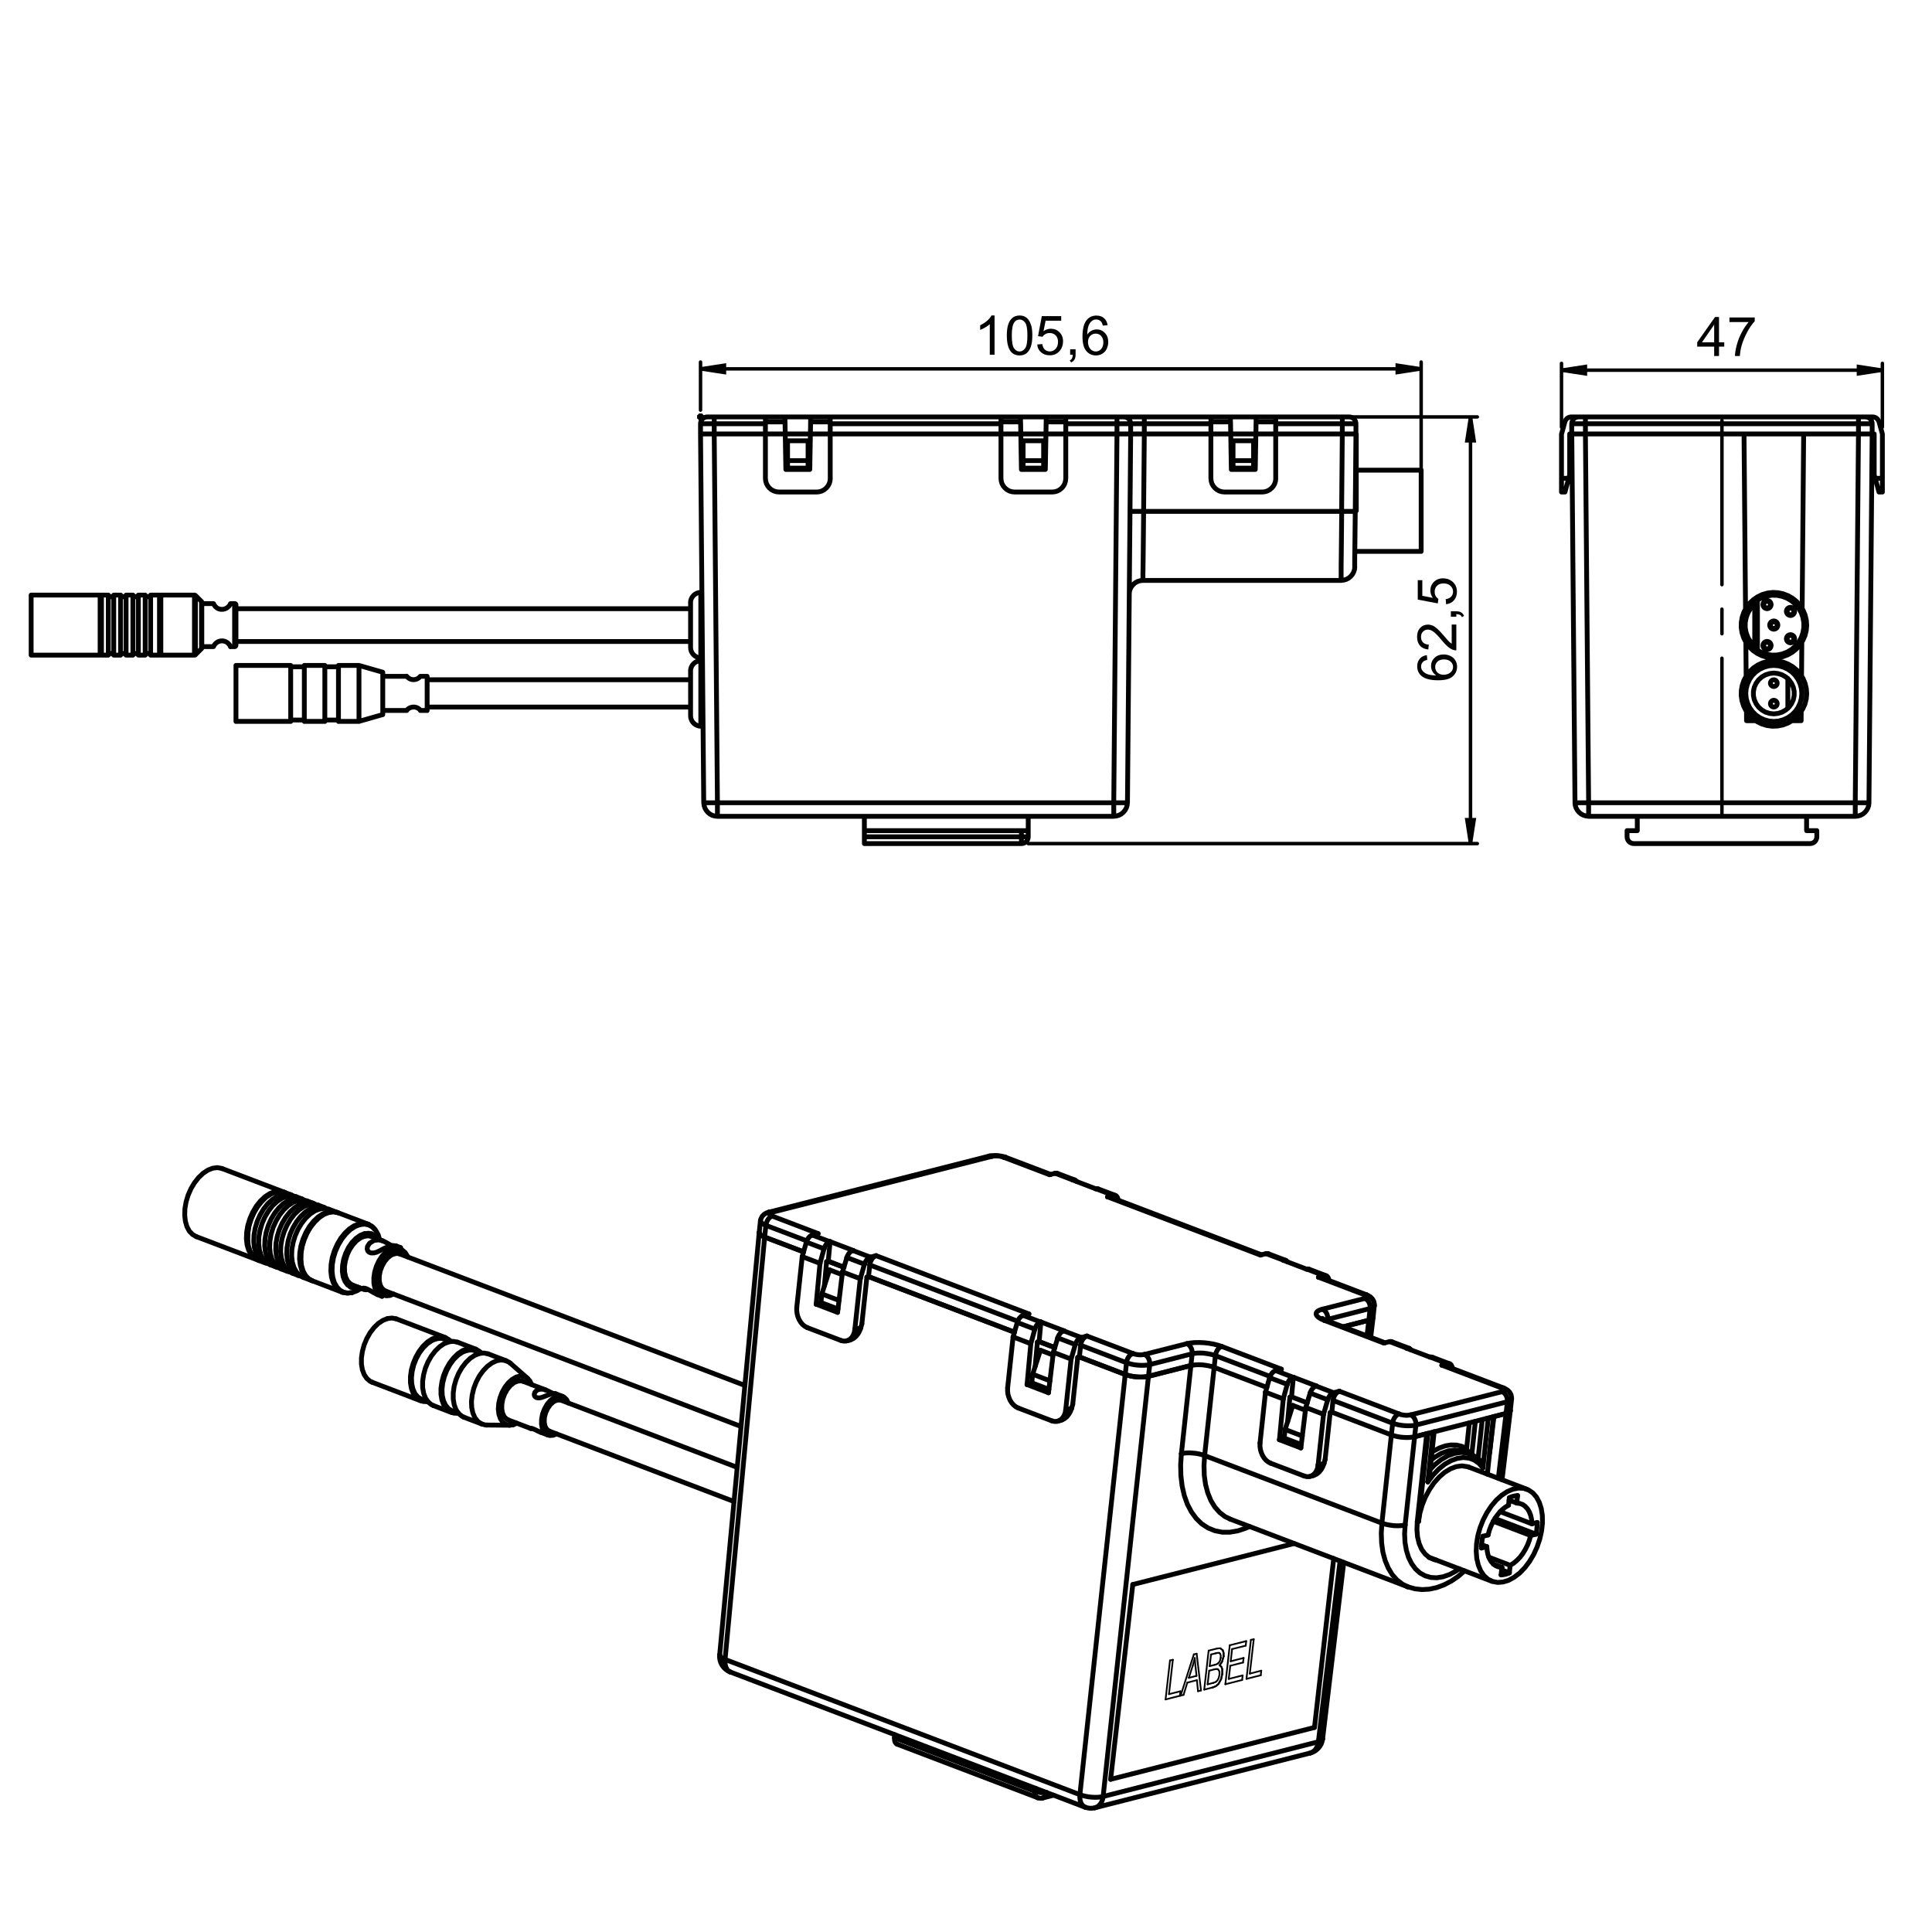 <?xml version="1.0" encoding="utf-8"?>
<!-- Generator: Adobe Illustrator 24.3.0, SVG Export Plug-In . SVG Version: 6.00 Build 0)  -->
<svg version="1.1" id="Ebene_1" xmlns="http://www.w3.org/2000/svg" xmlns:xlink="http://www.w3.org/1999/xlink" x="0px" y="0px"
	 viewBox="0 0 283.46 283.46" style="enable-background:new 0 0 283.46 283.46;" xml:space="preserve">
<style type="text/css">
	.st0{fill:#020203;}
	.st1{fill:none;stroke:#020203;stroke-width:0.51;stroke-miterlimit:10;}
	
		.st2{fill:none;stroke:#020203;stroke-width:0.51;stroke-linecap:round;stroke-linejoin:round;stroke-miterlimit:10;stroke-dasharray:43.2,3.6,3.6,3.6;stroke-dashoffset:20;}
	.st3{fill:none;stroke:#020203;stroke-width:0.51;stroke-linecap:round;stroke-linejoin:round;stroke-miterlimit:10;}
	.st4{fill:none;stroke:#020203;stroke-width:0.709;stroke-linecap:round;stroke-linejoin:round;stroke-miterlimit:10;}
	.st5{fill:none;stroke:#020203;stroke-width:0.25;stroke-linecap:round;stroke-linejoin:round;stroke-miterlimit:10;}
</style>
<g>
	<path class="st0" d="M209.35,96.12l0.05,0.7c-0.28,0.06-0.48,0.15-0.6,0.27c-0.2,0.19-0.3,0.42-0.3,0.7c0,0.22,0.06,0.42,0.19,0.59
		c0.16,0.22,0.4,0.4,0.71,0.52c0.31,0.13,0.75,0.19,1.32,0.2c-0.26-0.17-0.45-0.38-0.57-0.62c-0.13-0.24-0.19-0.5-0.19-0.77
		c0-0.47,0.17-0.87,0.52-1.2s0.79-0.49,1.34-0.49c0.36,0,0.69,0.08,1,0.23c0.31,0.15,0.54,0.37,0.71,0.64s0.25,0.58,0.25,0.92
		c0,0.59-0.22,1.06-0.65,1.44s-1.14,0.56-2.13,0.56c-1.11,0-1.91-0.2-2.41-0.61c-0.44-0.36-0.66-0.84-0.66-1.44
		c0-0.45,0.13-0.82,0.38-1.11C208.55,96.35,208.9,96.18,209.35,96.12z M211.81,99c0.24,0,0.47-0.05,0.7-0.15s0.39-0.25,0.51-0.43
		s0.17-0.38,0.17-0.58c0-0.3-0.12-0.55-0.36-0.77s-0.57-0.32-0.98-0.32c-0.4,0-0.71,0.11-0.94,0.32s-0.34,0.48-0.34,0.8
		c0,0.32,0.11,0.59,0.34,0.81C211.15,98.89,211.44,99,211.81,99z"/>
	<path class="st0" d="M212.99,91.63h0.68v3.79c-0.17,0-0.33-0.02-0.49-0.08c-0.26-0.1-0.51-0.25-0.76-0.46s-0.54-0.52-0.87-0.92
		c-0.51-0.62-0.92-1.04-1.21-1.26s-0.58-0.33-0.85-0.33c-0.28,0-0.51,0.1-0.71,0.3s-0.29,0.46-0.29,0.78c0,0.34,0.1,0.61,0.3,0.81
		c0.2,0.2,0.48,0.31,0.84,0.31l-0.07,0.72c-0.54-0.05-0.95-0.24-1.23-0.56c-0.28-0.32-0.42-0.76-0.42-1.3
		c0-0.55,0.15-0.98,0.46-1.31c0.3-0.32,0.68-0.48,1.13-0.48c0.23,0,0.45,0.05,0.68,0.14c0.22,0.09,0.45,0.25,0.7,0.47
		c0.25,0.22,0.58,0.58,1.01,1.08c0.35,0.42,0.59,0.69,0.72,0.81c0.13,0.12,0.25,0.22,0.38,0.3V91.63z"/>
	<path class="st0" d="M213.67,90.49h-0.8v-0.8h0.8c0.29,0,0.53,0.05,0.71,0.16c0.18,0.1,0.32,0.27,0.42,0.5l-0.3,0.2
		c-0.07-0.15-0.16-0.26-0.29-0.33s-0.31-0.11-0.54-0.12V90.49z"/>
	<path class="st0" d="M212.17,88.65l-0.06-0.74c0.36-0.05,0.63-0.18,0.81-0.38c0.18-0.2,0.27-0.44,0.27-0.72
		c0-0.34-0.13-0.63-0.38-0.86s-0.59-0.35-1.02-0.35c-0.4,0-0.72,0.11-0.95,0.34s-0.35,0.52-0.35,0.89c0,0.23,0.05,0.43,0.15,0.61
		c0.1,0.18,0.24,0.33,0.4,0.43l-0.09,0.66l-2.94-0.56v-2.85h0.67v2.29l1.54,0.31c-0.24-0.34-0.36-0.71-0.36-1.08
		c0-0.5,0.17-0.92,0.52-1.27c0.35-0.34,0.79-0.52,1.34-0.52c0.52,0,0.97,0.15,1.34,0.45c0.46,0.37,0.7,0.87,0.7,1.5
		c0,0.52-0.15,0.95-0.44,1.28C213.04,88.41,212.65,88.6,212.17,88.65z"/>
</g>
<g>
	<path class="st0" d="M145.92,52.04h-0.7v-4.48c-0.17,0.16-0.39,0.32-0.67,0.48c-0.28,0.16-0.52,0.28-0.74,0.36v-0.68
		c0.39-0.19,0.74-0.41,1.03-0.67s0.5-0.52,0.63-0.77h0.45V52.04z"/>
	<path class="st0" d="M147.72,49.22c0-0.68,0.07-1.22,0.21-1.63s0.35-0.73,0.62-0.96c0.27-0.22,0.62-0.34,1.04-0.34
		c0.31,0,0.58,0.06,0.81,0.19c0.23,0.12,0.42,0.3,0.57,0.54s0.27,0.52,0.36,0.85c0.09,0.33,0.13,0.79,0.13,1.35
		c0,0.67-0.07,1.21-0.21,1.63c-0.14,0.41-0.34,0.73-0.62,0.96c-0.28,0.23-0.62,0.34-1.04,0.34c-0.55,0-0.99-0.2-1.3-0.59
		C147.91,51.07,147.72,50.29,147.72,49.22z M148.45,49.22c0,0.94,0.11,1.57,0.33,1.88c0.22,0.31,0.49,0.47,0.81,0.47
		s0.59-0.16,0.82-0.47c0.22-0.31,0.33-0.94,0.33-1.88c0-0.94-0.11-1.57-0.33-1.88c-0.22-0.31-0.5-0.46-0.82-0.46
		c-0.32,0-0.58,0.14-0.77,0.41C148.57,47.63,148.45,48.28,148.45,49.22z"/>
	<path class="st0" d="M152.18,50.54l0.74-0.06c0.06,0.36,0.18,0.63,0.38,0.81s0.44,0.27,0.72,0.27c0.34,0,0.63-0.13,0.86-0.38
		s0.35-0.59,0.35-1.02c0-0.4-0.11-0.72-0.34-0.95s-0.52-0.35-0.89-0.35c-0.23,0-0.43,0.05-0.61,0.15s-0.33,0.24-0.43,0.4l-0.66-0.09
		l0.55-2.94h2.85v0.67h-2.29l-0.31,1.54c0.34-0.24,0.7-0.36,1.08-0.36c0.5,0,0.92,0.17,1.27,0.52s0.52,0.79,0.52,1.34
		c0,0.52-0.15,0.97-0.45,1.34c-0.37,0.46-0.87,0.7-1.5,0.7c-0.52,0-0.95-0.15-1.28-0.44C152.41,51.41,152.22,51.02,152.18,50.54z"/>
	<path class="st0" d="M157.01,52.04v-0.8h0.8v0.8c0,0.29-0.05,0.53-0.16,0.71c-0.1,0.18-0.27,0.32-0.5,0.42l-0.2-0.3
		c0.15-0.06,0.26-0.16,0.33-0.29s0.11-0.31,0.12-0.54H157.01z"/>
	<path class="st0" d="M162.5,47.72l-0.7,0.05c-0.06-0.28-0.15-0.48-0.27-0.6c-0.19-0.2-0.42-0.3-0.7-0.3
		c-0.22,0-0.42,0.06-0.59,0.19c-0.22,0.16-0.4,0.4-0.52,0.71s-0.19,0.75-0.2,1.32c0.17-0.26,0.38-0.45,0.62-0.57
		c0.25-0.13,0.5-0.19,0.77-0.19c0.47,0,0.87,0.17,1.2,0.52c0.33,0.35,0.49,0.79,0.49,1.34c0,0.36-0.08,0.69-0.23,1
		s-0.37,0.54-0.64,0.71c-0.27,0.16-0.58,0.25-0.92,0.25c-0.59,0-1.06-0.22-1.43-0.65s-0.56-1.14-0.56-2.13
		c0-1.11,0.21-1.91,0.61-2.41c0.36-0.44,0.84-0.66,1.44-0.66c0.45,0,0.82,0.13,1.11,0.38C162.27,46.92,162.45,47.27,162.5,47.72z
		 M159.63,50.19c0,0.24,0.05,0.47,0.15,0.7s0.25,0.39,0.43,0.51c0.19,0.12,0.38,0.17,0.58,0.17c0.3,0,0.55-0.12,0.77-0.36
		c0.21-0.24,0.32-0.56,0.32-0.98c0-0.4-0.11-0.71-0.32-0.94s-0.48-0.34-0.8-0.34c-0.32,0-0.59,0.11-0.81,0.34
		S159.63,49.82,159.63,50.19z"/>
</g>
<g>
	<path class="st0" d="M251.5,52.23v-1.37h-2.49v-0.64l2.62-3.71h0.58v3.71h0.77v0.64h-0.77v1.37H251.5z M251.5,50.22v-2.58
		l-1.79,2.58H251.5z"/>
	<path class="st0" d="M253.74,47.26v-0.68h3.71v0.55c-0.36,0.39-0.73,0.9-1.08,1.55s-0.63,1.3-0.83,1.98
		c-0.14,0.48-0.23,1-0.27,1.57h-0.72c0.01-0.45,0.1-0.99,0.27-1.63c0.17-0.64,0.41-1.25,0.73-1.85s0.65-1.09,1.01-1.5H253.74z"/>
</g>
<path class="st1" d="M208.51,54.12L205,54.66v-1.08L208.51,54.12 M102.78,54.12l3.51-0.54v1.08L102.78,54.12"/>
<path class="st1" d="M103.28,61.17h-1 M102.78,61.67v-1 M102.43,61.52l0.71-0.71 M102.43,60.81l0.71,0.71"/>
<path class="st1" d="M229.1,54.31l3.51-0.54v1.08L229.1,54.31 M276.18,54.31l-3.51,0.54v-1.08L276.18,54.31"/>
<path class="st1" d="M215.75,61.17l0.54,3.51h-1.08L215.75,61.17 M215.75,123.77l-0.54-3.51h1.08L215.75,123.77"/>
<line class="st2" x1="252.64" y1="119.78" x2="252.64" y2="61.67"/>
<path class="st3" d="M102.78,54.12h105.73 M208.51,68.99V53.12 M102.78,60.17v-7.05"/>
<path class="st3" d="M276.18,54.31H229.1 M229.1,62.67v-9.36 M276.18,62.67v-9.36"/>
<path class="st3" d="M215.75,123.77v-62.6 M197.94,61.17h18.81 M150.86,123.77h65.89"/>
<path class="st0" d="M208.51,54.12L205,54.66v-1.08 M102.78,54.12l3.51-0.54v1.08"/>
<path class="st0" d="M229.1,54.31l3.51-0.54v1.08 M276.18,54.31l-3.51,0.54v-1.08"/>
<path class="st0" d="M215.75,61.17l0.54,3.51h-1.08 M215.75,123.77l-0.54-3.51h1.08"/>
<path class="st4" d="M196.77,85.16l0-0.06l0-0.19l0-0.31l0-0.43l0-0.55l0-0.66l0.01-0.76l0.01-0.85l0.01-0.93l0.01-0.99l0.01-1.05
	l0.01-1.09l0.01-1.12l0.01-1.14 M167.79,75.03l-0.01,1.14l-0.01,1.12l-0.01,1.09l-0.01,1.05l-0.01,0.99l-0.01,0.93l-0.01,0.85
	l-0.01,0.76l-0.01,0.66l-0.01,0.55l0,0.43l0,0.31l0,0.19l0,0.06 M102.82,96.93v0.04v0.16v0.28v0.39v0.49v0.58v0.66v0.71v0.75v0.77
	v0.77v0.75V104 M102.82,104v0.65v0.58v0.49v0.38v0.27v0.15v0.03 M102.82,86.91v0.04v0.16v0.28v0.39v0.49v0.58v0.66v0.71v0.75v0.77
	v0.77v0.75v0.71 M102.82,93.98v0.65v0.58v0.49v0.38v0.27v0.15v0.03 M34.42,94.87v-0.02v-0.13v-0.25v-0.36v-0.46v-0.54v-0.6v-0.63
	v-0.64v-0.62v-0.57v-0.5v-0.42v-0.31v-0.19v-0.06 M29.56,95.18v-0.02v-0.12V94.8v-0.36v-0.45v-0.54v-0.6v-0.64v-0.66V90.9v-0.62
	v-0.57v-0.5V88.8v-0.3v-0.19v-0.06 M28.67,87.37v0.06v0.19v0.3v0.41v0.51v0.59v0.66v0.71v0.73v0.74v0.72v0.68v0.63v0.55v0.46v0.36
	v0.25v0.12v0.02 M28.53,96.12v-0.06v-0.19v-0.31v-0.42v-0.52v-0.6v-0.67v-0.71V91.9v-0.75v-0.73v-0.69V89.1v-0.56v-0.47V87.7v-0.25
	v-0.13v-0.02 M198.84,74.94h0.15 M198.84,75.03l-0.01,1.02l-0.01,1.01l-0.01,0.97l-0.01,0.93l-0.01,0.86l-0.01,0.79l-0.01,0.7
	l-0.01,0.6l0,0.49l0,0.38l0,0.25l0,0.13v0.02 M196.84,75.03l0.39,0l0.38,0l0.35,0l0.3,0l0.25,0l0.19,0l0.11,0l0.04,0 M198.94,63.67
	l-0.1,11.36 M167.79,75.03h29.05 M196.84,75.03l0.1-11.36 M180.91,67.58v1.1 M180.91,68.68h3.01 M183.92,68.68v-1.1 M180.91,64.67
	v2.91 M183.92,64.67v2.91 M183.92,64.67h-3.01 M183.92,67.58h-3.01 M167.79,75.03l-0.39,0l-0.38,0l-0.35,0l-0.3,0l-0.25,0l-0.19,0
	l-0.11,0l-0.04,0 M167.89,63.67l-0.1,11.36 M126.82,121.87v-2.1 M150.86,121.87v-2.1 M149.86,121.87h0.2h0.19h0.17h0.15h0.12h0.09
	h0.06h0.02 M150.86,121.87v0.9 M149.86,123.77l0.2-0.02l0.19-0.06l0.17-0.09l0.15-0.12l0.12-0.15l0.09-0.17l0.06-0.19l0.02-0.2
	 M149.86,122.77h0.2h0.19h0.17h0.15h0.12h0.09h0.06h0.02 M126.82,121.87v0.9 M149.86,121.87h-23.04 M149.86,122.77v-0.9
	 M126.82,123.77v-0.02v-0.06v-0.09v-0.12v-0.15v-0.17v-0.19v-0.2 M149.86,123.77h-23.04 M149.86,122.77v0.2v0.19v0.17v0.15v0.12
	v0.09v0.06v0.02 M126.82,122.77h23.04 M165.41,117.78l-0.04,0.39l-0.12,0.37l-0.19,0.34l-0.25,0.3l-0.3,0.25l-0.34,0.18l-0.37,0.11
	l-0.39,0.04 M163.41,119.77v-0.04v-0.11v-0.18v-0.25v-0.3v-0.34v-0.37v-0.39 M163.41,119.77h-58.15 M105.26,119.77v-0.04v-0.11
	v-0.18v-0.25v-0.3v-0.34v-0.37v-0.39 M105.26,119.77l-0.39-0.04l-0.37-0.11l-0.34-0.18l-0.3-0.25l-0.25-0.3l-0.19-0.34l-0.12-0.37
	l-0.04-0.39 M163.88,63.67h0.39h0.38H165h0.3h0.25h0.19h0.11h0.04 M165.41,117.78l-0.04,0l-0.11,0l-0.19,0l-0.25,0l-0.3,0l-0.35,0
	l-0.38,0l-0.39,0 M165.89,63.67l-0.47,54.11 M156.37,63.67h7.51 M149.77,63.67h3.69 M121.81,63.67h25.04 M115.21,63.67h3.69
	 M104.79,63.67h7.51 M105.26,117.78h58.15 M163.41,117.78l0.47-54.11 M102.78,63.67h0.04h0.11h0.19h0.25h0.3h0.35h0.38h0.39
	 M103.25,117.78l-0.47-54.11 M105.26,117.78l-0.39,0l-0.38,0l-0.35,0l-0.3,0l-0.25,0l-0.19,0l-0.11,0l-0.04,0 M104.79,63.67
	l0.47,54.11 M150.11,68.68h3 M150.11,67.58v1.1 M153.12,68.68v-1.1 M150.11,64.67v2.91 M153.12,64.67v2.91 M153.12,64.67h-3
	 M153.12,67.58h-3 M115.55,64.67v2.91 M118.56,64.67v2.91 M118.56,64.67h-3.01 M115.55,67.58v1.1 M115.55,68.68h3.01 M118.56,68.68
	v-1.1 M118.56,67.58h-3.01 M103.07,106.54v-0.03v-0.15v-0.27v-0.38v-0.49v-0.58V104 M103.07,104v-0.71v-0.75v-0.77v-0.77v-0.75
	v-0.71v-0.66v-0.58V97.8V97.4v-0.28v-0.16v-0.04 M101.32,105.04v-0.02v-0.13v-0.25v-0.36v-0.46v-0.54 M101.32,103.29v-0.6v-0.64
	v-0.65v-0.64v-0.6v-0.54v-0.46v-0.36v-0.25v-0.13v-0.02 M101.32,95.02v-0.02v-0.13v-0.25v-0.36v-0.46v-0.54 M101.32,93.27v-0.6
	v-0.64v-0.65v-0.64v-0.6v-0.54v-0.46V88.8v-0.25v-0.13v-0.02 M61.67,99.23l-0.07,0.08l-0.16,0.15l-0.21,0.13L61,99.68l-0.28,0.04
	l-0.26-0.02l-0.23-0.06l-0.2-0.1l-0.2-0.15l-0.14-0.14l-0.03-0.04 M62.67,99.23v0.06v0.19v0.3v0.4v0.47v0.53v0.56v0.56v0.53v0.47
	v0.4v0.3v0.19v0.06 M59.67,104.22l0.03-0.03l0.14-0.15l0.2-0.14l0.23-0.1l0.29-0.06l0.27,0l0.24,0.05l0.21,0.09l0.21,0.14l0.15,0.15
	l0.05,0.06 M56.16,98.63v0.02v0.13v0.25v0.36v0.46v0.53v0.59v0.62v0.63v0.61v0.56v0.5v0.41v0.3v0.19v0.06 M49.66,97.63v0.06v0.19
	v0.3v0.41v0.51v0.59v0.65v0.69v0.71v0.71v0.69v0.65v0.59v0.51v0.41v0.3v0.19v0.06 M52.67,97.63v0.06v0.19v0.3v0.41v0.51v0.59v0.65
	v0.69v0.71v0.71v0.69v0.65v0.59v0.51v0.41v0.3v0.19v0.06 M44.65,97.63v0.06v0.19v0.3v0.41v0.51v0.59v0.65v0.69v0.71v0.71v0.69v0.65
	v0.59v0.51v0.41v0.3v0.19v0.06 M47.66,97.63v0.06v0.19v0.3v0.41v0.51v0.59v0.65v0.69v0.71v0.71v0.69v0.65v0.59v0.51v0.41v0.3v0.19
	v0.06 M34.62,97.63v0.06v0.19v0.3v0.41v0.51v0.59v0.65v0.69v0.71v0.71v0.69v0.65v0.59v0.51v0.41v0.3v0.19v0.06 M42.65,97.63v0.06
	v0.19v0.3v0.41v0.51v0.59v0.65v0.69v0.71v0.71v0.69v0.65v0.59v0.51v0.41v0.3v0.19v0.06 M34.62,88.76v0.06v0.19v0.31v0.41v0.5v0.56
	v0.6v0.62v0.6v0.56v0.5v0.41v0.31v0.19v0.06 M31.33,94.85l0.03-0.07l0.15-0.24l0.22-0.22L32,94.15l0.35-0.11l0.33-0.01l0.3,0.06
	l0.26,0.12l0.22,0.16l0.22,0.25l0.12,0.23l0.01,0.04 M33.82,88.56l-0.07,0.15l-0.17,0.24l-0.24,0.21l-0.28,0.15l-0.35,0.09l-0.33,0
	l-0.29-0.07l-0.25-0.13L31.6,89l-0.19-0.26l-0.08-0.17l0.01,0.02 M29.61,88.39v0.06v0.19v0.31v0.41v0.5v0.57v0.62v0.65v0.65v0.62
	v0.57v0.5v0.41v0.31v0.19v0.06 M23.6,96.12v-0.02v-0.13v-0.25v-0.36V94.9v-0.56V93.7v-0.69v-0.73v-0.75v-0.74v-0.71v-0.67v-0.6
	v-0.52v-0.42v-0.31v-0.19v-0.06 M23.4,96.12v-0.02v-0.13v-0.25v-0.36V94.9v-0.56V93.7v-0.69v-0.73v-0.75v-0.74v-0.71v-0.67v-0.6
	v-0.52v-0.42v-0.31v-0.19v-0.06 M22.1,96.12v-0.02v-0.13v-0.25v-0.36V94.9v-0.56V93.7v-0.69v-0.73v-0.75v-0.74v-0.71v-0.67v-0.6
	v-0.52v-0.42v-0.31v-0.19v-0.06 M21.3,96.12v-0.02v-0.13v-0.25v-0.36V94.9v-0.56V93.7v-0.69v-0.73v-0.75v-0.74v-0.71v-0.67v-0.6
	v-0.52v-0.42v-0.31v-0.19v-0.06 M20.3,96.12v-0.02v-0.13v-0.25v-0.36V94.9v-0.56V93.7v-0.69v-0.73v-0.75v-0.74v-0.71v-0.67v-0.6
	v-0.52v-0.42v-0.31v-0.19v-0.06 M19.5,96.12v-0.02v-0.13v-0.25v-0.36V94.9v-0.56V93.7v-0.69v-0.73v-0.75v-0.74v-0.71v-0.67v-0.6
	v-0.52v-0.42v-0.31v-0.19v-0.06 M18.5,96.12v-0.02v-0.13v-0.25v-0.36V94.9v-0.56V93.7v-0.69v-0.73v-0.75v-0.74v-0.71v-0.67v-0.6
	v-0.52v-0.42v-0.31v-0.19v-0.06 M17.69,96.12v-0.02v-0.13v-0.25v-0.36V94.9v-0.56V93.7v-0.69v-0.73v-0.75v-0.74v-0.71v-0.67v-0.6
	v-0.52v-0.42v-0.31v-0.19v-0.06 M16.69,96.12v-0.02v-0.13v-0.25v-0.36V94.9v-0.56V93.7v-0.69v-0.73v-0.75v-0.74v-0.71v-0.67v-0.6
	v-0.52v-0.42v-0.31v-0.19v-0.06 M14.89,96.12v-0.02v-0.13v-0.25v-0.36V94.9v-0.56V93.7v-0.69v-0.73v-0.75v-0.74v-0.71v-0.67v-0.6
	v-0.52v-0.42v-0.31v-0.19v-0.06 M15.89,96.12v-0.02v-0.13v-0.25v-0.36V94.9v-0.56V93.7v-0.69v-0.73v-0.75v-0.74v-0.71v-0.67v-0.6
	v-0.52v-0.42v-0.31v-0.19v-0.06 M4.57,96.12V96.1v-0.15v-0.27v-0.39v-0.49v-0.58v-0.66v-0.71v-0.75v-0.76v-0.75v-0.71v-0.66v-0.58
	v-0.49v-0.39v-0.27v-0.15v-0.03 M14.69,96.12v-0.02v-0.13v-0.25v-0.36V94.9v-0.56V93.7v-0.69v-0.73v-0.75v-0.74v-0.71v-0.67v-0.6
	v-0.52v-0.42v-0.31v-0.19v-0.06 M196.94,61.17h0.2h0.19h0.17h0.15h0.12h0.09h0.06h0.02 M198.94,62.17l-0.02-0.2l-0.06-0.19
	l-0.09-0.17l-0.12-0.15l-0.15-0.12l-0.17-0.09l-0.19-0.06l-0.2-0.02 M198.94,63.67h-0.04h-0.11h-0.19h-0.25h-0.3h-0.35h-0.38h-0.39
	 M198.94,63.67v-1.5 M198.94,62.17h-0.04h-0.11h-0.19h-0.25h-0.3h-0.35h-0.38h-0.39 M196.94,63.67h-9.77 M196.94,63.67v-1.5
	 M187.17,61.17h9.77 M196.94,62.17v-0.2v-0.19v-0.17v-0.15v-0.12v-0.09v-0.06v-0.02 M196.94,62.17h-9.77 M180.57,63.67h3.69
	 M184.3,61.17h-3.78 M177.66,63.67h-9.77 M167.89,61.17h9.77 M177.66,62.17h-9.77 M184.3,61.17h2.87 M184.29,61.9l0-0.17l0-0.16
	l0-0.14l0-0.11l0-0.08l0-0.05v-0.02 M187.17,61.17v0.01v0.04v0.06v0.09v0.11v0.13v0.14v0.15 M177.66,61.17h2.87 M177.66,61.9v-0.15
	v-0.14v-0.13v-0.11v-0.09v-0.06v-0.04v-0.01 M180.53,61.17l0,0.02l0,0.05l0,0.08l0,0.11l0,0.14l0,0.16l0,0.17 M184.26,63.67
	l0.03-1.77 M187.17,63.67V61.9 M187.17,61.9h-2.88 M177.66,70.18v-6.51 M179.66,72.19h5.51 M185.17,72.19l0.39-0.04l0.38-0.11
	l0.35-0.19l0.3-0.25l0.25-0.3l0.19-0.35l0.11-0.38l0.04-0.39 M187.17,70.18v-6.51 M184.26,63.67h2.91 M184.17,68.88l0.09-5.21
	 M180.66,68.88h3.51 M180.66,68.88l-0.09-5.21 M177.66,70.18l0.04,0.39l0.11,0.38l0.19,0.35l0.25,0.3l0.3,0.25l0.35,0.19l0.38,0.11
	l0.39,0.04 M180.54,61.9l0.03,1.77 M180.54,61.9h-2.88 M177.66,63.67V61.9 M177.66,63.67h2.91 M167.89,63.67h-0.39h-0.38h-0.35h-0.3
	h-0.25h-0.19h-0.11h-0.04 M167.89,63.67v-1.5 M164.89,61.17h0.06h0.17h0.28h0.37h0.46h0.52h0.56h0.59 M167.89,62.17h-0.39h-0.38
	h-0.35h-0.3h-0.25h-0.19h-0.11h-0.04 M167.89,61.17v0.02v0.06v0.09v0.12v0.15v0.17v0.19v0.2 M163.88,61.17h0.2h0.19h0.17h0.15h0.12
	h0.09h0.06h0.02 M164.89,61.17l0.2,0.02l0.19,0.06l0.17,0.09l0.15,0.12l0.12,0.15l0.09,0.17l0.06,0.19l0.02,0.2 M165.89,63.67v-1.5
	 M165.89,62.17h-0.04h-0.11h-0.19h-0.25H165h-0.35h-0.38h-0.39 M156.37,61.17h7.51 M163.88,61.17v0.02v0.06v0.09v0.12v0.15v0.17
	v0.19v0.2 M163.88,63.67h-7.51 M163.88,63.67v-1.5 M163.88,62.17h-7.51 M149.77,63.67h3.69 M153.5,61.17h-3.78 M121.81,61.17h25.04
	 M146.86,63.67h-25.04 M146.86,62.17h-25.04 M115.21,63.67h3.69 M118.94,61.17h-3.78 M112.3,63.67h-7.51 M104.79,61.17h7.51
	 M112.3,62.17h-7.51 M104.79,63.67v-1.5 M102.78,63.67v-1.5 M103.78,61.17h0.02h0.06h0.09h0.12h0.15h0.17h0.19h0.2 M103.78,61.17
	l-0.2,0.02l-0.19,0.06l-0.17,0.09l-0.15,0.12l-0.12,0.15l-0.09,0.17l-0.06,0.19l-0.02,0.2 M104.79,62.17h-0.39h-0.38h-0.35h-0.3
	h-0.25h-0.19h-0.11h-0.04 M104.79,61.17v0.02v0.06v0.09v0.12v0.15v0.17v0.19v0.2 M153.49,61.9l0-0.17l0-0.16l0-0.14l0-0.11l0-0.08
	l0-0.05l0-0.02 M156.37,61.17v0.01v0.04v0.06v0.09v0.11v0.13v0.14v0.15 M153.5,61.17h2.87 M146.86,61.9v-0.15v-0.14v-0.13v-0.11
	v-0.09v-0.06v-0.04v-0.01 M149.73,61.17l0,0.02l0,0.05l0,0.08l0,0.11l0,0.14l0,0.16l0,0.17 M146.86,61.17h2.87 M118.93,61.9l0-0.17
	l0-0.16l0-0.14l0-0.11l0-0.08l0-0.05l0-0.02 M121.81,61.17v0.01v0.04v0.06v0.09v0.11v0.13v0.14v0.15 M118.94,61.17h2.87 M112.3,61.9
	v-0.15v-0.14v-0.13v-0.11v-0.09v-0.06v-0.04v-0.01 M115.17,61.17v0.02l0,0.05l0,0.08l0,0.11l0,0.14l0,0.16l0,0.17 M112.3,61.17h2.87
	 M153.46,63.67l0.03-1.77 M156.37,63.67V61.9 M156.37,61.9h-2.88 M146.86,61.9v1.77 M149.74,61.9l0.03,1.77 M149.74,61.9h-2.88
	 M146.86,70.18v-6.51 M148.86,72.19h5.51 M154.37,72.19l0.39-0.04l0.38-0.11l0.35-0.19l0.3-0.25l0.25-0.3l0.18-0.35l0.11-0.38
	l0.04-0.39 M156.37,70.18v-6.51 M153.46,63.67h2.91 M153.37,68.88l0.09-5.21 M149.86,68.88h3.51 M149.86,68.88l-0.09-5.21
	 M146.86,63.67h2.91 M146.86,70.18l0.04,0.39l0.11,0.38l0.19,0.35l0.25,0.3l0.3,0.25l0.35,0.19l0.38,0.11l0.39,0.04 M118.9,63.67
	l0.03-1.77 M121.81,63.67V61.9 M121.81,61.9h-2.88 M112.3,70.18l0.04,0.39l0.11,0.38l0.19,0.35l0.25,0.3l0.3,0.25l0.35,0.19
	l0.38,0.11l0.39,0.04 M112.3,70.18v-6.51 M114.3,72.19h5.51 M119.81,72.19l0.39-0.04l0.38-0.11l0.35-0.19l0.3-0.25l0.25-0.3
	l0.19-0.35l0.11-0.38l0.04-0.39 M121.81,70.18v-6.51 M118.9,63.67h2.91 M118.81,68.88l0.09-5.21 M115.3,68.88h3.51 M115.3,68.88
	l-0.09-5.21 M115.18,61.9l0.03,1.77 M115.18,61.9h-2.88 M112.3,63.67V61.9 M112.3,63.67h2.91 M208.51,80.9v-0.04v-0.16v-0.28v-0.4
	v-0.51v-0.6v-0.69v-0.76v-0.81v-0.85v-0.87 M208.51,74.94v-0.87v-0.85v-0.81v-0.76v-0.69v-0.6v-0.51v-0.4v-0.28v-0.16v-0.04
	 M198.94,63.67h0.05 M198.99,74.94V63.67 M198.77,83.17l-0.04,0.39l-0.12,0.37l-0.19,0.34l-0.25,0.3l-0.3,0.25l-0.34,0.18
	l-0.37,0.11l-0.39,0.04 M167.69,85.16h29.08 M167.68,85.16l-0.39,0.04l-0.37,0.11l-0.34,0.18l-0.3,0.25l-0.25,0.3l-0.19,0.34
	l-0.12,0.37l-0.04,0.39 M103.09,98.48h-0.02 M103.07,104.99h0.07 M103.07,96.93h-0.25 M102.82,106.54h0.25 M102.82,96.93l-0.29,0.03
	l-0.28,0.09l-0.26,0.14l-0.23,0.19l-0.19,0.23l-0.14,0.26l-0.09,0.28l-0.03,0.29 M101.32,105.04l0.03,0.29l0.09,0.28l0.14,0.26
	l0.19,0.23l0.23,0.19l0.26,0.14l0.28,0.09l0.29,0.03 M102.98,86.91h-0.17 M102.82,96.52h0.25 M102.82,86.91l-0.29,0.03l-0.28,0.09
	l-0.26,0.14l-0.23,0.19l-0.19,0.23l-0.14,0.26l-0.09,0.28l-0.03,0.29 M101.32,95.02l0.03,0.29l0.09,0.28l0.14,0.26l0.19,0.23
	l0.23,0.19l0.26,0.14l0.28,0.09l0.29,0.03 M101.32,99.73H62.67 M62.67,103.74h38.65 M56.16,104.24h3.52 M61.67,104.24h1
	 M62.67,99.23h-1 M59.66,99.23h-3.51 M47.66,105.64h2 M49.66,97.83h-2 M42.65,105.64h2 M44.65,97.83h-2 M56.16,98.63l-3.49-1
	 M52.67,105.84l3.49-1 M49.66,105.84h3.01 M52.67,97.63h-3.01 M44.65,105.84h3.01 M47.66,97.63h-3.01 M34.62,105.84h8.03
	 M42.65,97.63h-8.03 M101.32,89.31H34.62 M34.62,94.12h66.69 M34.62,88.76l0-0.04l-0.01-0.04l-0.02-0.03l-0.02-0.03l-0.03-0.03
	l-0.03-0.02l-0.04-0.01l-0.04,0 M34.42,94.87l0.04,0l0.04-0.01l0.03-0.02l0.03-0.03l0.02-0.03l0.02-0.03l0.01-0.04l0-0.04
	 M34.42,88.56h-0.6 M31.33,88.56h-1.71 M29.61,94.87h1.71 M33.82,94.87h0.6 M29.61,88.39l0-0.02l0-0.02l0-0.02l-0.01-0.02
	l-0.01-0.02l-0.01-0.02l-0.01-0.02l-0.01-0.01 M29.56,95.18l0.01-0.01l0.01-0.02l0.01-0.02l0.01-0.02l0.01-0.02l0-0.02l0-0.02
	l0-0.02 M23.6,87.51h-0.2 M23.4,95.92h0.2 M14.89,87.51h-0.2 M14.69,95.92h0.2 M29.56,88.25l-0.88-0.88 M28.67,96.06l0.88-0.88
	 M28.53,96.12l0.02,0l0.02,0l0.02,0l0.02-0.01l0.02-0.01l0.02-0.01l0.02-0.01l0.01-0.01 M28.67,87.37l-0.01-0.01l-0.02-0.01
	l-0.02-0.01l-0.02-0.01l-0.02-0.01l-0.02,0l-0.02,0l-0.02,0 M28.53,87.31H23.6 M23.6,96.12h4.93 M23.4,87.31h-1.3 M22.1,96.12h1.3
	 M22.1,87.31l-0.07,0.1l-0.1,0.08l-0.11,0.05l-0.12,0.02l-0.12-0.02l-0.11-0.05l-0.1-0.08l-0.07-0.1 M21.3,96.12l0.07-0.1l0.1-0.08
	l0.11-0.05l0.12-0.02l0.12,0.02l0.11,0.05l0.1,0.08l0.07,0.1 M21.3,87.31h-1 M20.3,96.12h1 M20.3,87.31l-0.07,0.1l-0.1,0.08
	l-0.11,0.05l-0.12,0.02l-0.12-0.02l-0.11-0.05l-0.1-0.08l-0.07-0.1 M19.5,96.12l0.07-0.1l0.1-0.08l0.11-0.05l0.12-0.02l0.12,0.02
	l0.11,0.05l0.1,0.08l0.07,0.1 M19.5,87.31h-1 M18.5,96.12h1 M18.5,87.31l-0.07,0.1l-0.1,0.08l-0.11,0.05l-0.12,0.02l-0.12-0.02
	l-0.11-0.05l-0.1-0.08l-0.07-0.1 M17.69,96.12l0.07-0.1l0.1-0.08l0.11-0.05l0.12-0.02l0.12,0.02l0.11,0.05l0.1,0.08l0.07,0.1
	 M17.69,87.31h-1 M16.69,96.12h1 M16.69,87.31l-0.07,0.1l-0.1,0.08l-0.11,0.05l-0.12,0.02l-0.12-0.02l-0.11-0.05l-0.1-0.08
	l-0.07-0.1 M15.89,96.12l0.07-0.1l0.1-0.08l0.11-0.05l0.12-0.02l0.12,0.02l0.11,0.05l0.1,0.08l0.07,0.1 M15.89,87.31h-1
	 M14.89,96.12h1 M14.69,87.31H4.57 M4.57,96.12h10.12 M208.51,68.98h-9.52 M198.79,80.9h9.72"/>
<path class="st4" d="M240.22,121.87v-2.1 M265.06,121.87v-2.1 M238.72,122.77v-0.9 M238.72,122.77l0.02,0.2l0.06,0.19l0.09,0.17
	l0.12,0.15l0.15,0.12l0.17,0.09l0.19,0.06l0.2,0.02 M265.56,123.77h-25.84 M265.56,123.77l0.2-0.02l0.19-0.06l0.17-0.09l0.15-0.12
	l0.12-0.15l0.09-0.17l0.06-0.19l0.02-0.2 M266.56,121.87v0.9 M266.56,121.87h-1.5 M238.72,121.87h1.5 M274.67,64.67l0.31,0.93
	 M274.63,68.68h0.34 M230.65,68.68h-0.34 M230.61,64.67l-0.31,0.93 M272.2,119.77l0.39-0.04l0.37-0.11l0.35-0.18l0.3-0.25l0.25-0.3
	l0.19-0.34l0.12-0.37l0.04-0.39 M272.2,119.77v-0.04v-0.11v-0.18v-0.25v-0.3v-0.34v-0.37v-0.39 M272.2,119.77h-39.12 M231.08,117.78
	l0.04,0.39l0.12,0.37l0.19,0.34l0.25,0.3l0.3,0.25l0.35,0.18l0.37,0.11l0.39,0.04 M233.08,119.77v-0.04v-0.11v-0.18v-0.25v-0.3
	v-0.34v-0.37v-0.39 M272.67,63.67h0.39h0.38h0.35h0.3h0.25h0.19h0.11h0.04 M274.21,117.78l-0.04,0l-0.11,0l-0.19,0l-0.25,0l-0.3,0
	l-0.35,0l-0.38,0l-0.39,0 M274.68,63.67l-0.47,54.11 M255.88,63.67h-23.27 M233.08,117.78h39.12 M272.2,117.78l0.47-54.11
	 M272.67,63.67h-8.05 M264.27,104.37l-0.01,1.37 M264.36,94.22l-0.04,4.95 M264.63,63.67l-0.22,25.62 M257.6,105.74h-1.35
	 M264.26,105.74h-1.35 M256.1,89.29l-0.22-25.62 M256.19,99.16l-0.04-4.95 M256.25,105.74l-0.01-1.37 M230.6,63.67h0.04h0.11h0.19
	h0.25h0.3h0.35h0.38h0.39 M231.08,117.78l-0.47-54.11 M231.08,117.78l0.04,0l0.11,0l0.19,0l0.25,0l0.3,0l0.35,0l0.38,0l0.39,0
	 M232.61,63.67l0.47,54.11 M255.88,63.67h8.75 M255.88,63.67L255.88,63.67 M264.63,63.67L264.63,63.67 M255.88,63.67h8.75
	 M256.1,89.29l-0.22-25.62 M256.19,99.16l-0.04-4.95 M256.25,105.74l-0.01-1.37 M262.91,105.74h1.35 M256.25,105.74h1.35
	 M264.27,104.37l-0.01,1.37 M264.36,94.22l-0.04,4.95 M264.63,63.67l-0.22,25.62 M264.5,104l-0.42,0.65l-0.52,0.58l-0.6,0.49
	l-0.67,0.38l-0.73,0.27l-0.76,0.15l-0.77,0.03l-0.77-0.1l-0.74-0.22l-0.7-0.34l-0.63-0.44l-0.55-0.54l-0.46-0.62l-0.35-0.69
	l-0.24-0.74l-0.12-0.76l0.01-0.77l0.13-0.76l0.25-0.73l0.36-0.68l0.47-0.62l0.56-0.53l0.64-0.43l0.7-0.33l0.74-0.21l0.77-0.09
	l0.77,0.04l0.76,0.16l0.72,0.28l0.67,0.39l0.6,0.49l0.51,0.58l0.41,0.66l0.3,0.71l0.18,0.75l0.06,0.77l-0.07,0.77l-0.19,0.75
	L264.5,104 M264.5,93.98l-0.42,0.65l-0.52,0.58l-0.6,0.49l-0.67,0.38l-0.73,0.27l-0.76,0.15l-0.77,0.03l-0.77-0.1l-0.74-0.22
	l-0.7-0.34l-0.63-0.44l-0.55-0.54l-0.46-0.62l-0.35-0.69l-0.24-0.74l-0.12-0.76l0.01-0.77l0.13-0.76l0.25-0.73l0.36-0.68l0.47-0.62
	l0.56-0.53l0.64-0.44l0.7-0.33l0.74-0.21l0.77-0.09l0.77,0.04l0.76,0.16l0.72,0.28l0.67,0.39l0.6,0.49l0.51,0.58l0.41,0.66l0.3,0.71
	l0.18,0.75l0.06,0.77l-0.07,0.77l-0.19,0.75L264.5,93.98 M262.31,99.54v4.39 M260.25,103.74l-0.19-0.04l-0.16-0.11l-0.11-0.16
	l-0.04-0.19l0.04-0.19l0.11-0.16l0.16-0.11l0.19-0.04l0.19,0.04l0.16,0.11l0.11,0.16l0.04,0.19l-0.04,0.19l-0.11,0.16l-0.16,0.11
	L260.25,103.74 M260.25,100.73l-0.19-0.04l-0.16-0.11l-0.11-0.16l-0.04-0.19l0.04-0.19l0.11-0.16l0.16-0.11l0.19-0.04l0.19,0.04
	l0.16,0.11l0.11,0.16l0.04,0.19l-0.04,0.19l-0.11,0.16l-0.16,0.11L260.25,100.73 M260.25,97.63l0.71,0.06l0.69,0.19l0.65,0.3
	l0.59,0.41l0.51,0.51l0.41,0.59l0.3,0.65l0.19,0.69l0.06,0.71l-0.06,0.71l-0.19,0.69l-0.3,0.65l-0.41,0.59l-0.51,0.51l-0.59,0.41
	l-0.65,0.3l-0.69,0.19l-0.71,0.06l-0.71-0.06l-0.69-0.19l-0.65-0.3l-0.59-0.41l-0.51-0.51l-0.41-0.59l-0.3-0.65l-0.19-0.69
	l-0.06-0.71l0.06-0.71l0.19-0.69l0.3-0.65l0.41-0.59l0.51-0.51l0.59-0.41l0.65-0.3l0.69-0.19L260.25,97.63 M260.25,104.74l0.62-0.07
	l0.6-0.19l0.54-0.31l0.47-0.42l0.37-0.51l0.26-0.57l0.13-0.61v-0.63l-0.13-0.61l-0.26-0.57l-0.37-0.51l-0.47-0.42l-0.54-0.31
	l-0.6-0.19l-0.62-0.07l-0.62,0.07l-0.6,0.19l-0.54,0.31l-0.47,0.42l-0.37,0.51l-0.26,0.57l-0.13,0.61v0.63l0.13,0.61l0.26,0.57
	l0.37,0.51l0.47,0.42l0.54,0.31l0.6,0.19L260.25,104.74 M257.32,95l0.42,0.33 M257.78,88.07l-0.29,0.22l-0.17,0.14 M257.32,95
	l-0.51-0.54l-0.41-0.62l-0.3-0.68l-0.18-0.72l-0.06-0.74l0.06-0.74l0.18-0.72l0.3-0.68l0.41-0.62l0.51-0.54 M257.45,88.58
	l-0.53,0.58l-0.42,0.67l-0.29,0.73l-0.15,0.77v0.79l0.15,0.77l0.29,0.73l0.42,0.67l0.53,0.58 M257.45,94.85v-6.27 M257.74,88.1
	L257.74,88.1l-0.05,0.04l0,0l-0.08,0.06l-0.12,0.1l-0.16,0.14 M257.65,88.26L257.65,88.26l-0.01,0.01l-0.02,0.02l-0.04,0.06
	l-0.06,0.09l-0.08,0.13 M257.45,88.58l-0.03-0.03l-0.03-0.03l-0.02-0.03l-0.02-0.02l-0.02-0.02l-0.01-0.01l-0.01-0.01l0,0
	 M257.32,95L257.32,95l0.17,0.15l0.1,0.08l0.07,0.06l0.05,0.03l0.02,0.01 M257.45,94.85l-0.03,0.03l-0.03,0.03l-0.02,0.03
	l-0.02,0.02l-0.02,0.02l-0.01,0.01L257.32,95l0,0 M257.65,95.17L257.65,95.17l-0.01-0.01l-0.02-0.03l-0.04-0.05l-0.05-0.08
	l-0.08-0.14 M262.7,94.22l0.19-0.04l0.16-0.11l0.11-0.16l0.04-0.19l-0.04-0.19l-0.11-0.16l-0.16-0.11l-0.19-0.04l-0.19,0.04
	l-0.16,0.11l-0.11,0.16l-0.04,0.19l0.04,0.19l0.11,0.16l0.16,0.11L262.7,94.22 M260.25,92.22l0.19-0.04l0.16-0.11l0.11-0.16
	l0.04-0.19l-0.04-0.19l-0.11-0.16l-0.16-0.11l-0.19-0.04l-0.19,0.04l-0.16,0.11l-0.11,0.16l-0.04,0.19l0.04,0.19l0.11,0.16
	l0.16,0.11L260.25,92.22 M262.7,90.21l0.19-0.04l0.16-0.11l0.11-0.16l0.04-0.19l-0.04-0.19l-0.11-0.16l-0.16-0.11l-0.19-0.04
	l-0.19,0.04l-0.16,0.11l-0.11,0.16l-0.04,0.19l0.04,0.19l0.11,0.16l0.16,0.11L262.7,90.21 M259.26,89.21l0.19-0.04l0.16-0.11
	l0.11-0.16l0.04-0.19l-0.04-0.19l-0.11-0.16l-0.16-0.11l-0.19-0.04l-0.19,0.04l-0.16,0.11l-0.11,0.16l-0.04,0.19l0.04,0.19
	l0.11,0.16l0.16,0.11L259.26,89.21 M259.26,95.22l0.19-0.04l0.16-0.11l0.11-0.16l0.04-0.19l-0.04-0.19l-0.11-0.16l-0.16-0.11
	l-0.19-0.04l-0.19,0.04l-0.16,0.11l-0.11,0.16l-0.04,0.19l0.04,0.19l0.11,0.16l0.16,0.11L259.26,95.22 M257.74,88.1l0.08-0.05
	l0.03-0.02 M257.85,95.41l-0.08-0.06l-0.03-0.02 M257.74,88.1l-0.03,0.02l-0.02,0.03l-0.02,0.03l-0.01,0.04l0,0.04 M257.65,95.17
	v-6.91 M257.74,95.33l-0.03-0.03l-0.02-0.03l-0.02-0.03l-0.01-0.04l0-0.04 M257.85,95.41l0.67,0.36l0.72,0.24l0.75,0.11l0.76-0.02
	l0.74-0.15l0.71-0.27l0.65-0.39l0.57-0.49l0.48-0.58l0.37-0.66l0.25-0.71l0.13-0.74v-0.76l-0.13-0.75l-0.25-0.71l-0.37-0.66
	l-0.48-0.58l-0.57-0.49l-0.65-0.39l-0.71-0.27l-0.74-0.15l-0.76-0.02l-0.75,0.11l-0.72,0.24l-0.67,0.36 M262.7,94.32l-0.23-0.05
	l-0.2-0.13l-0.13-0.19l-0.05-0.23l0.05-0.23l0.13-0.2l0.2-0.13l0.23-0.05l0.23,0.05l0.2,0.13l0.13,0.2l0.05,0.23l-0.05,0.23
	l-0.13,0.19l-0.2,0.13L262.7,94.32 M262.7,90.31l-0.23-0.05l-0.2-0.13l-0.13-0.2l-0.05-0.23l0.05-0.23l0.13-0.19l0.2-0.13l0.23-0.05
	l0.23,0.05l0.2,0.13l0.13,0.19l0.05,0.23l-0.05,0.23l-0.13,0.2l-0.2,0.13L262.7,90.31 M259.26,89.31l-0.23-0.05l-0.2-0.13l-0.13-0.2
	l-0.05-0.23l0.05-0.23l0.13-0.2l0.2-0.13l0.23-0.05l0.23,0.05l0.19,0.13l0.13,0.2l0.05,0.23l-0.05,0.23l-0.13,0.2l-0.19,0.13
	L259.26,89.31 M260.25,92.32l-0.23-0.05l-0.2-0.13l-0.13-0.2l-0.05-0.23l0.05-0.23l0.13-0.2l0.2-0.13l0.23-0.05l0.23,0.05l0.19,0.13
	l0.13,0.2l0.05,0.23l-0.05,0.23l-0.13,0.2l-0.19,0.13L260.25,92.32 M259.26,95.32l-0.23-0.05l-0.2-0.13l-0.13-0.2l-0.05-0.23
	l0.05-0.23l0.13-0.2l0.2-0.13l0.23-0.05l0.23,0.05l0.19,0.13l0.13,0.2l0.05,0.23l-0.05,0.23l-0.13,0.2l-0.19,0.13L259.26,95.32
	 M257.85,88.02v7.39 M274.98,63.67h-0.3 M273.68,61.17h1.04 M275.12,70.18l-0.14-0.5 M275.69,61.9l-0.06-0.15l-0.08-0.14l-0.1-0.13
	l-0.12-0.11l-0.14-0.09l-0.15-0.06l-0.16-0.04l-0.16-0.01 M274.98,69.68v-6.01 M276.18,70.18v-6.51 M276.18,63.67l-0.49-1.77
	 M275.68,72.19l-0.01-0.04l-0.03-0.11l-0.05-0.19l-0.07-0.25l-0.08-0.3l-0.1-0.35l-0.1-0.38l-0.11-0.39 M276.18,72.19h-0.5
	 M276.18,70.18v0.39v0.38v0.35v0.3v0.25v0.19v0.11v0.04 M275.12,70.18h1.06 M230.6,63.67h-0.3 M230.56,61.17h1.04 M229.6,61.9
	l-0.49,1.77 M230.56,61.17l-0.16,0.01l-0.16,0.04l-0.15,0.06l-0.14,0.09l-0.12,0.11l-0.1,0.13l-0.08,0.14l-0.06,0.15 M229.1,70.18
	v-6.51 M230.3,69.68l-0.14,0.5 M230.3,63.67v6.01 M230.16,70.18l-0.11,0.39l-0.1,0.38l-0.1,0.35l-0.08,0.3l-0.07,0.25l-0.05,0.19
	l-0.03,0.11l-0.01,0.04 M229.1,70.18h1.06 M229.1,72.19v-0.04v-0.11v-0.19V71.6v-0.3v-0.35v-0.38v-0.39 M229.6,72.19h-0.5
	 M273.68,61.17l0.2,0.02l0.19,0.06l0.17,0.09l0.15,0.12l0.12,0.15l0.09,0.17l0.06,0.19l0.02,0.2 M272.67,61.17h0.2h0.19h0.17h0.15
	h0.12h0.09h0.06h0.02 M274.68,63.67v-1.5 M274.68,62.17h-0.04h-0.11h-0.19h-0.25h-0.3h-0.35h-0.38h-0.39 M272.67,63.67h-40.07
	 M272.67,63.67v-1.5 M272.67,62.17h-40.07 M272.67,61.17v0.02v0.06v0.09v0.12v0.15v0.17v0.19v0.2 M232.61,61.17h40.07 M232.61,63.67
	v-1.5 M230.6,63.67v-1.5 M231.61,61.17l-0.2,0.02l-0.19,0.06l-0.17,0.09l-0.15,0.12l-0.12,0.15l-0.09,0.17l-0.06,0.19l-0.02,0.2
	 M232.61,62.17h-0.39h-0.38h-0.35h-0.3h-0.25h-0.19h-0.11h-0.04 M232.61,61.17v0.02v0.06v0.09v0.12v0.15v0.17v0.19v0.2
	 M231.61,61.17h0.02h0.06h0.09h0.12h0.15h0.17h0.19h0.2"/>
<polyline class="st4" points="106.38,243.47 106.06,243.33 105.82,243.18 105.66,243.03 105.59,242.88 105.59,242.81 "/>
<polyline class="st4" points="151.87,262.83 151.86,263.05 151.89,263.25 151.94,263.43 152.02,263.58 152.13,263.69 152.25,263.76 
	"/>
<polyline class="st4" points="152.98,263.8 153.08,263.76 153.23,263.67 153.36,263.54 153.46,263.38 153.54,263.18 153.57,263 "/>
<polyline class="st4" points="151.87,262.83 152.06,262.89 152.28,262.94 152.51,262.98 152.74,263.01 152.98,263.02 153.2,263.02 
	153.4,263 153.51,262.98 "/>
<line class="st4" x1="151.87" y1="262.83" x2="151.92" y2="262.37"/>
<polyline class="st4" points="194.05,255.14 194.03,255.21 193.91,255.35 193.71,255.46 193.43,255.55 "/>
<polyline class="st4" points="193.43,255.55 193.35,255.98 193.2,256.37 192.99,256.7 192.73,256.96 192.43,257.13 192.24,257.2 "/>
<polyline class="st4" points="107.14,245.31 106.9,245.18 106.69,244.96 106.53,244.66 106.42,244.31 106.37,243.91 106.38,243.47 
	"/>
<polyline class="st4" points="161.85,263.58 161.77,264.01 161.62,264.4 161.41,264.73 161.15,264.99 160.85,265.17 160.66,265.23 
	"/>
<polyline class="st4" points="159.2,265.15 158.97,265.01 158.75,264.79 158.59,264.5 158.48,264.15 158.43,263.74 158.44,263.31 
	"/>
<polyline class="st4" points="183.33,223.97 182.82,224.2 181.62,224.6 180.45,224.8 179.32,224.8 178.25,224.59 177.24,224.18 
	176.32,223.58 175.51,222.79 174.8,221.82 174.21,220.7 173.76,219.43 173.44,218.03 173.26,216.52 173.22,214.94 173.33,213.29 "/>
<line class="st4" x1="200.56" y1="196.01" x2="200.84" y2="193.7"/>
<line class="st4" x1="193.43" y1="255.55" x2="196.61" y2="229.03"/>
<polyline class="st4" points="176.74,213.56 176.65,215.05 176.69,216.48 176.88,217.82 177.21,219.05 177.66,220.16 178.24,221.11 
	178.94,221.9 179.73,222.51 180.51,222.89 "/>
<polyline class="st4" points="206.48,232.79 205.77,232.43 204.97,231.82 204.27,231.03 203.69,230.07 203.23,228.97 202.9,227.74 
	202.71,226.39 202.66,224.96 202.75,223.47 "/>
<polyline class="st4" points="206.16,223.74 206.08,225.05 206.14,226.29 206.34,227.45 206.66,228.5 207.11,229.41 207.67,230.18 
	208.33,230.78 209.09,231.2 209.92,231.44 210.8,231.49 211.73,231.34 212.68,231.01 213.63,230.5 214.1,230.17 "/>
<line class="st4" x1="219.83" y1="216.9" x2="220.97" y2="207.38"/>
<line class="st4" x1="178.14" y1="200.62" x2="176.74" y2="213.56"/>
<line class="st4" x1="202.75" y1="223.47" x2="204.14" y2="210.53"/>
<polyline class="st4" points="55.19,181.68 55.1,181.58 54.64,181.26 54.1,181.12 53.51,181.18 "/>
<polyline class="st4" points="50.76,187.89 51.12,188.38 51.58,188.7 52.12,188.84 52.47,188.83 "/>
<line class="st4" x1="53.51" y1="181.18" x2="53.19" y2="181.29"/>
<polyline class="st4" points="50.24,189.6 49.71,189.31 49.24,188.82 48.88,188.16 48.64,187.38 48.54,186.48 48.58,185.51 
	48.75,184.51 49.06,183.52 49.48,182.56 50,181.68 50.61,180.92 51.27,180.3 51.97,179.84 52.67,179.57 53.36,179.49 53.99,179.6 
	54.04,179.62 "/>
<polyline class="st4" points="54.14,179.74 54.1,179.72 53.47,179.6 52.79,179.68 "/>
<polyline class="st4" points="52.79,179.68 52.1,179.95 51.41,180.4 50.76,181.02 50.16,181.77 49.64,182.64 49.22,183.58 
	48.92,184.56 48.75,185.55 48.72,186.5 48.82,187.39 49.05,188.16 49.41,188.81 49.87,189.29 50.43,189.6 51.06,189.71 
	51.62,189.66 "/>
<polyline class="st4" points="51.42,188.82 50.98,188.5 50.61,187.99 50.35,187.32 50.23,186.54 50.26,185.67 50.42,184.77 
	50.72,183.88 51.13,183.04 51.64,182.3 52.22,181.7 52.85,181.25 53.48,181 "/>
<polyline class="st4" points="53.48,181 54.09,180.94 54.54,181.03 "/>
<polyline class="st4" points="59.82,184.42 59.76,184.27 59.44,183.76 59.02,183.41 58.51,183.26 57.95,183.31 "/>
<polyline class="st4" points="57.95,183.31 57.37,183.55 56.8,183.98 56.28,184.56 55.83,185.27 55.49,186.06 55.27,186.88 
	55.18,187.7 55.23,188.45 55.42,189.11 55.74,189.62 56.16,189.96 56.67,190.12 57.23,190.07 57.74,189.86 "/>
<polyline class="st4" points="147.25,169.79 147.41,169.77 147.55,169.8 147.56,169.8 "/>
<polyline class="st4" points="145.55,169.65 145.37,169.61 145.2,169.61 145.13,169.62 "/>
<polyline class="st4" points="113.21,177.88 113.03,177.83 112.86,177.83 112.79,177.85 "/>
<polyline class="st4" points="112.37,179.78 112.05,179.64 111.81,179.48 111.64,179.33 111.57,179.17 111.57,179.11 "/>
<line class="st4" x1="118.37" y1="182.06" x2="112.37" y2="179.78"/>
<polyline class="st4" points="201.64,191.56 201.62,191.64 201.51,191.77 201.3,191.89 201.02,191.98 "/>
<polyline class="st4" points="200.16,189.95 200.32,189.93 200.46,189.96 200.47,189.96 "/>
<line class="st4" x1="194.77" y1="193.8" x2="194.8" y2="193.57"/>
<polyline class="st4" points="194.8,193.57 194.52,193.66 194.47,193.68 "/>
<polyline class="st4" points="194.29,193.72 194.44,193.7 194.59,193.73 194.6,193.73 "/>
<line class="st4" x1="149.31" y1="193.85" x2="127.61" y2="185.59"/>
<polyline class="st4" points="220.6,203.64 220.59,203.64 220.45,203.61 220.29,203.63 "/>
<polyline class="st4" points="221.78,205.24 221.75,205.32 221.64,205.46 221.44,205.57 221.16,205.66 "/>
<line class="st4" x1="186.34" y1="201.95" x2="178.32" y2="198.9"/>
<line class="st4" x1="216.46" y1="208.53" x2="215.94" y2="213.42"/>
<line class="st4" x1="216.86" y1="214.03" x2="217.47" y2="208.28"/>
<polyline class="st4" points="210.1,213.04 210.37,212.87 211.22,212.43 212.07,212.13 212.91,212 213.71,212.02 214.47,212.2 
	215.18,212.54 "/>
<line class="st4" x1="215.18" y1="212.54" x2="215.58" y2="208.76"/>
<polyline class="st4" points="214.58,212.9 214.33,212.83 213.42,212.74 212.46,212.88 211.48,213.23 210.5,213.8 209.98,214.2 "/>
<polyline class="st4" points="209.83,215.6 210.48,214.93 211.44,214.16 212.42,213.59 213.4,213.24 214.36,213.1 215.27,213.19 
	215.7,213.32 "/>
<line class="st4" x1="207.95" y1="223.16" x2="208.12" y2="223.23"/>
<polyline class="st4" points="131.62,255.9 131.5,255.83 131.4,255.72 131.31,255.57 131.26,255.39 131.24,255.19 131.25,254.97 "/>
<line class="st4" x1="131.25" y1="254.97" x2="151.87" y2="262.83"/>
<line class="st4" x1="131.3" y1="254.51" x2="131.25" y2="254.97"/>
<line class="st4" x1="120.58" y1="189.84" x2="120.44" y2="191.1"/>
<line class="st4" x1="120.44" y1="191.1" x2="122.95" y2="192.05"/>
<line class="st4" x1="121.71" y1="186.31" x2="120.58" y2="189.84"/>
<line class="st4" x1="123.1" y1="190.8" x2="120.58" y2="189.84"/>
<line class="st4" x1="151.51" y1="201.62" x2="151.38" y2="202.88"/>
<line class="st4" x1="151.38" y1="202.88" x2="153.89" y2="203.84"/>
<line class="st4" x1="152.65" y1="198.1" x2="151.51" y2="201.62"/>
<line class="st4" x1="154.04" y1="202.59" x2="151.51" y2="201.62"/>
<polyline class="st4" points="176.74,213.56 176.36,213.43 175.93,213.32 175.48,213.24 175,213.19 174.53,213.16 174.09,213.17 
	173.68,213.21 173.33,213.29 "/>
<line class="st4" x1="173.33" y1="213.29" x2="174.73" y2="200.34"/>
<line class="st4" x1="161.85" y1="263.58" x2="193.43" y2="255.55"/>
<line class="st4" x1="154.5" y1="198.81" x2="152.65" y2="198.1"/>
<line class="st4" x1="123.56" y1="187.02" x2="121.71" y2="186.31"/>
<line class="st4" x1="112.19" y1="181.5" x2="106.38" y2="243.47"/>
<line class="st4" x1="106.38" y1="243.47" x2="158.44" y2="263.31"/>
<polyline class="st4" points="161.85,263.58 161.5,263.65 161.1,263.69 160.65,263.7 160.19,263.68 159.71,263.63 159.25,263.54 
	158.83,263.44 158.44,263.31 "/>
<line class="st4" x1="168.5" y1="201.93" x2="161.85" y2="263.58"/>
<line class="st4" x1="158.44" y1="263.31" x2="165.09" y2="201.66"/>
<line class="st4" x1="188.55" y1="209.73" x2="188.41" y2="210.99"/>
<line class="st4" x1="188.41" y1="210.99" x2="190.92" y2="211.94"/>
<line class="st4" x1="189.68" y1="206.2" x2="188.55" y2="209.73"/>
<line class="st4" x1="191.07" y1="210.69" x2="188.55" y2="209.73"/>
<polyline class="st4" points="220.97,207.38 221.25,207.29 221.45,207.17 221.57,207.04 221.59,206.96 "/>
<line class="st4" x1="200.84" y1="193.7" x2="197.05" y2="194.67"/>
<polyline class="st4" points="200.84,193.7 201.12,193.61 201.32,193.49 201.44,193.36 201.46,193.28 "/>
<line class="st4" x1="206.54" y1="232.81" x2="206.48" y2="232.79"/>
<line class="st4" x1="220.97" y1="207.38" x2="219.19" y2="207.84"/>
<line class="st4" x1="219.19" y1="207.84" x2="218.55" y2="213.18"/>
<polyline class="st4" points="210.72,228.89 210.42,228.82 209.71,228.52 209.1,228.01 208.59,227.33 208.22,226.48 207.98,225.5 
	207.89,224.41 207.94,223.24 "/>
<line class="st4" x1="207.94" y1="223.24" x2="209.33" y2="210.34"/>
<line class="st4" x1="191.53" y1="206.91" x2="189.68" y2="206.2"/>
<line class="st4" x1="176.74" y1="213.56" x2="202.75" y2="223.47"/>
<polyline class="st4" points="202.75,223.47 203.13,223.6 203.56,223.7 204.02,223.78 204.49,223.84 204.96,223.86 205.4,223.85 
	205.81,223.81 206.16,223.74 "/>
<line class="st4" x1="207.55" y1="210.8" x2="206.16" y2="223.74"/>
<line class="st4" x1="209.33" y1="210.34" x2="207.55" y2="210.8"/>
<polyline class="st4" points="111.39,180.83 111.39,180.89 111.46,181.05 111.62,181.2 111.87,181.35 112.19,181.5 "/>
<line class="st4" x1="158.37" y1="199.09" x2="165.09" y2="201.66"/>
<line class="st4" x1="152.46" y1="196.84" x2="154.76" y2="197.72"/>
<line class="st4" x1="127.43" y1="187.3" x2="148.84" y2="195.46"/>
<line class="st4" x1="121.52" y1="185.05" x2="123.82" y2="185.93"/>
<line class="st4" x1="112.19" y1="181.5" x2="117.9" y2="183.67"/>
<polyline class="st4" points="165.09,201.66 165.47,201.78 165.9,201.89 166.36,201.97 166.83,202.02 167.3,202.04 167.75,202.03 
	168.15,201.99 168.5,201.93 "/>
<line class="st4" x1="174.73" y1="200.34" x2="168.5" y2="201.93"/>
<polyline class="st4" points="58.14,193.5 58.14,193.5 57.53,193.38 56.87,193.45 "/>
<polyline class="st4" points="56.87,193.45 56.19,193.72 55.52,194.16 54.89,194.77 54.31,195.52 53.82,196.38 53.43,197.31 
	53.17,198.27 53.03,199.23 53.03,200.14 53.17,200.98 53.44,201.69 53.83,202.26 54.32,202.67 54.6,202.8 "/>
<polyline class="st4" points="66.12,196.8 65.86,196.55 65.32,196.24 64.71,196.12 64.06,196.19 "/>
<polyline class="st4" points="64.06,196.19 63.38,196.46 62.71,196.9 62.07,197.51 61.5,198.26 61.01,199.12 60.62,200.05 
	60.35,201.01 60.22,201.97 60.22,202.88 60.36,203.71 60.63,204.43 61.02,205 61.51,205.41 62.08,205.62 62.72,205.65 62.77,205.64 
	"/>
<polyline class="st4" points="65.24,196.47 64.68,196.35 64.03,196.42 "/>
<polyline class="st4" points="64.03,196.42 63.37,196.68 62.71,197.13 62.09,197.74 61.53,198.49 61.06,199.35 60.7,200.27 
	60.47,201.22 60.37,202.15 60.41,203.03 60.59,203.82 60.89,204.48 61.32,204.98 61.84,205.3 61.87,205.31 "/>
<polyline class="st4" points="67.12,196.92 67.12,196.92 66.51,196.8 65.85,196.87 "/>
<polyline class="st4" points="65.85,196.87 65.17,197.14 64.5,197.59 63.87,198.2 63.29,198.95 62.8,199.8 62.41,200.73 
	62.15,201.69 62.01,202.65 62.01,203.57 62.15,204.4 62.42,205.11 62.81,205.69 63.3,206.09 63.58,206.22 "/>
<polyline class="st4" points="70.6,198.51 70.34,198.26 69.81,197.95 69.2,197.82 68.54,197.9 "/>
<polyline class="st4" points="68.54,197.9 67.86,198.16 67.19,198.61 66.56,199.22 65.98,199.97 65.49,200.83 65.1,201.76 
	64.84,202.72 64.7,203.68 64.7,204.59 64.84,205.42 65.11,206.14 65.5,206.71 65.99,207.11 66.57,207.33 67.21,207.36 67.25,207.35 
	"/>
<polyline class="st4" points="69.72,198.17 69.16,198.06 68.52,198.13 "/>
<polyline class="st4" points="68.52,198.13 67.85,198.39 67.19,198.84 66.57,199.45 66.02,200.2 65.55,201.06 65.19,201.98 
	64.95,202.93 64.85,203.86 64.89,204.74 65.07,205.53 65.38,206.18 65.8,206.68 66.32,207.01 66.35,207.02 "/>
<polyline class="st4" points="71.6,198.63 71.6,198.63 70.99,198.51 70.33,198.58 "/>
<polyline class="st4" points="70.33,198.58 69.66,198.85 68.99,199.29 68.35,199.91 67.78,200.65 67.28,201.51 66.9,202.44 
	66.63,203.4 66.5,204.36 66.5,205.27 66.64,206.11 66.9,206.82 67.29,207.39 67.79,207.8 68.06,207.93 "/>
<polyline class="st4" points="74.88,200.01 74.7,199.87 74.14,199.61 73.52,199.53 72.86,199.65 72.18,199.97 71.51,200.46 
	70.89,201.11 70.33,201.88 69.87,202.76 69.51,203.7 69.28,204.67 69.17,205.62 69.21,206.52 69.38,207.32 69.68,208.01 
	70.1,208.54 70.61,208.9 71.21,209.07 71.43,209.08 "/>
<polyline class="st4" points="78,203.15 77.73,202.59 77.34,202.18 76.86,201.94 76.32,201.89 75.73,202.04 75.15,202.38 
	74.59,202.88 74.09,203.52 73.67,204.27 73.36,205.09 73.17,205.93 73.11,206.74 73.2,207.49 73.41,208.13 73.75,208.63 
	74.18,208.96 74.7,209.1 75.27,209.05 "/>
<line class="st4" x1="75.27" y1="209.05" x2="75.84" y2="208.82"/>
<polyline class="st4" points="76.73,202.66 76.47,202.6 75.95,202.63 "/>
<polyline class="st4" points="75.95,202.63 75.42,202.86 74.9,203.27 74.43,203.83 74.05,204.51 73.77,205.25 73.63,206.01 
	73.62,206.73 73.74,207.37 74,207.89 74.37,208.23 74.57,208.33 "/>
<polyline class="st4" points="81.48,204.48 81.47,204.47 81.2,204.45 80.89,204.51 80.31,204.71 79.81,204.91 79.41,205.05 
	79.07,205.1 78.76,205.07 78.55,204.96 78.42,204.79 78.38,204.58 78.47,204.28 78.77,203.97 79.09,203.83 "/>
<polyline class="st4" points="79.09,203.83 79.65,203.81 80.11,203.95 80.48,204.12 80.8,204.28 81.09,204.41 81.21,204.46 "/>
<polyline class="st4" points="78.16,209.61 78.13,209.62 77.89,209.6 77.85,209.56 77.94,209.55 78.13,209.6 78.37,209.7 
	78.64,209.82 78.93,209.97 79.32,210.14 79.33,210.14 "/>
<polyline class="st4" points="83.38,205.85 83.38,205.84 83.12,205.33 82.75,204.98 82.29,204.82 81.78,204.85 "/>
<polyline class="st4" points="81.78,204.85 81.25,205.08 80.73,205.49 80.26,206.05 79.88,206.73 79.6,207.47 79.46,208.23 
	79.45,208.96 79.57,209.59 79.83,210.11 80.2,210.46 80.66,210.62 81.17,210.58 81.65,210.38 "/>
<polyline class="st4" points="82.34,205.45 82.19,205.41 81.72,205.42 "/>
<polyline class="st4" points="81.72,205.42 81.23,205.65 80.77,206.05 80.37,206.61 80.06,207.26 79.88,207.96 79.85,208.63 
	79.95,209.22 80.2,209.68 80.55,209.96 80.61,209.98 "/>
<polyline class="st4" points="28.79,181.43 28.25,181.12 27.78,180.63 27.43,179.98 27.2,179.19 27.1,178.3 27.13,177.34 
	27.3,176.35 27.6,175.35 28.02,174.4 28.54,173.53 29.14,172.77 29.8,172.14 30.5,171.68 31.2,171.4 31.88,171.31 32.51,171.42 
	32.59,171.45 "/>
<polyline class="st4" points="37.94,184.91 37.89,184.89 37.32,184.58 36.85,184.09 36.49,183.44 36.25,182.65 36.15,181.76 
	36.19,180.79 36.36,179.79 36.67,178.79 37.09,177.84 37.61,176.96 38.22,176.2 38.88,175.58 39.58,175.12 40.28,174.85 "/>
<polyline class="st4" points="40.28,174.85 40.97,174.77 41.6,174.88 41.74,174.94 "/>
<polyline class="st4" points="36.35,182.13 36.33,181.93 36.33,180.99 36.47,180.01 36.74,179.03 37.14,178.08 37.64,177.2 
	38.23,176.43 38.7,175.96 "/>
<polyline class="st4" points="38.02,184.95 37.5,184.65 37.03,184.16 36.67,183.51 36.43,182.72 36.33,181.83 36.37,180.86 
	36.54,179.86 36.85,178.86 37.27,177.91 37.79,177.03 38.4,176.27 39.06,175.64 39.76,175.19 40.46,174.91 "/>
<polyline class="st4" points="40.46,174.91 41.15,174.83 41.78,174.95 41.83,174.97 "/>
<polyline class="st4" points="39.29,185.39 38.96,185.3 38.4,184.99 37.93,184.5 37.57,183.85 37.33,183.06 37.23,182.17 
	37.27,181.2 37.44,180.2 37.74,179.2 38.16,178.25 38.69,177.37 39.29,176.61 39.96,175.99 40.66,175.53 41.36,175.26 "/>
<polyline class="st4" points="41.36,175.26 42.04,175.18 42.68,175.29 43.07,175.48 "/>
<polyline class="st4" points="39.64,185.56 39.12,185.27 38.64,184.78 38.28,184.13 38.05,183.34 37.95,182.44 37.98,181.48 
	38.16,180.48 38.46,179.48 38.88,178.52 39.41,177.65 40.01,176.88 40.68,176.26 41.37,175.8 42.08,175.53 "/>
<polyline class="st4" points="42.08,175.53 42.76,175.45 43.4,175.57 43.44,175.58 "/>
<polyline class="st4" points="40.91,186.01 40.58,185.92 40.01,185.61 39.54,185.12 39.18,184.47 38.94,183.68 38.84,182.79 
	38.88,181.82 39.05,180.82 39.36,179.82 39.78,178.86 40.3,177.99 40.91,177.22 41.57,176.6 42.27,176.14 42.97,175.87 "/>
<polyline class="st4" points="42.97,175.87 43.66,175.79 44.29,175.91 44.68,176.1 "/>
<polyline class="st4" points="41.25,186.18 40.73,185.88 40.26,185.39 39.9,184.74 39.66,183.95 39.56,183.06 39.6,182.09 
	39.77,181.09 40.07,180.09 40.5,179.14 41.02,178.26 41.63,177.5 42.29,176.87 42.99,176.42 43.69,176.14 "/>
<polyline class="st4" points="43.69,176.14 44.38,176.06 45.01,176.18 45.06,176.2 "/>
<polyline class="st4" points="42.52,186.62 42.19,186.53 41.63,186.22 41.15,185.73 40.79,185.08 40.56,184.29 40.46,183.4 
	40.49,182.43 40.67,181.43 40.97,180.43 41.39,179.48 41.92,178.6 42.52,177.84 43.19,177.22 43.88,176.76 44.59,176.49 "/>
<polyline class="st4" points="44.59,176.49 45.27,176.41 45.91,176.52 46.3,176.71 "/>
<polyline class="st4" points="42.87,186.79 42.34,186.5 41.87,186.01 41.51,185.36 41.28,184.57 41.17,183.67 41.21,182.71 
	41.38,181.71 41.69,180.71 42.11,179.75 42.63,178.88 43.24,178.11 43.9,177.49 44.6,177.03 45.31,176.76 "/>
<polyline class="st4" points="45.31,176.76 45.99,176.68 46.63,176.8 46.67,176.81 "/>
<polyline class="st4" points="44.14,187.24 43.81,187.15 43.24,186.84 42.77,186.35 42.41,185.7 42.17,184.91 42.07,184.02 
	42.11,183.05 42.28,182.05 42.58,181.05 43.01,180.09 43.53,179.22 44.14,178.45 44.8,177.83 45.5,177.37 46.2,177.1 "/>
<polyline class="st4" points="46.2,177.1 46.89,177.02 47.52,177.14 47.91,177.33 "/>
<polyline class="st4" points="44.48,187.41 43.96,187.11 43.49,186.62 43.13,185.97 42.89,185.18 42.79,184.29 42.82,183.32 
	43,182.32 43.3,181.32 43.72,180.37 44.25,179.49 44.85,178.73 45.52,178.1 46.22,177.65 46.92,177.37 "/>
<polyline class="st4" points="46.92,177.37 47.6,177.29 48.24,177.41 48.28,177.43 "/>
<polyline class="st4" points="45.74,187.88 45.69,187.87 45.12,187.56 44.65,187.07 44.29,186.42 44.06,185.63 43.95,184.73 
	43.99,183.77 44.16,182.77 44.47,181.77 44.89,180.81 45.41,179.94 46.02,179.17 46.68,178.55 47.38,178.09 48.09,177.82 "/>
<polyline class="st4" points="48.09,177.82 48.77,177.74 49.41,177.86 49.54,177.91 "/>
<polyline class="st4" points="44.15,185.1 44.13,184.9 44.13,183.97 44.27,182.99 44.54,182 44.94,181.05 45.44,180.17 46.03,179.4 
	46.5,178.93 "/>
<polyline class="st4" points="53.19,181.29 52.91,181.43 52.31,181.85 51.75,182.43 51.26,183.14 50.87,183.94 50.58,184.8 
	50.43,185.66 50.4,186.49 50.52,187.24 50.76,187.88 50.76,187.89 "/>
<polyline class="st4" points="45.83,187.92 45.3,187.63 44.83,187.14 44.47,186.48 44.24,185.7 44.13,184.8 44.17,183.83 
	44.34,182.83 44.65,181.84 45.07,180.88 45.59,180 46.2,179.24 46.86,178.62 47.56,178.16 48.27,177.89 "/>
<polyline class="st4" points="48.27,177.89 48.95,177.81 49.59,177.92 49.63,177.94 "/>
<polyline class="st4" points="54.04,179.62 54.56,179.91 54.96,180.31 "/>
<polyline class="st4" points="51.6,189.65 50.91,189.73 50.28,189.62 50.24,189.6 "/>
<polyline class="st4" points="55.7,181.88 55.48,181.15 55.12,180.51 54.65,180.03 54.14,179.74 "/>
<polyline class="st4" points="51.62,189.66 51.73,189.63 52.43,189.36 52.98,189.02 "/>
<polyline class="st4" points="52.68,188.91 52.63,188.92 52.02,188.98 51.46,188.84 51.42,188.82 "/>
<polyline class="st4" points="54.54,181.03 54.65,181.08 55.13,181.42 55.41,181.77 "/>
<polyline class="st4" points="54,189.19 53.69,189.24 53.32,189.14 53.24,189.04 53.32,188.99 53.55,189.01 53.84,189.11 
	54.15,189.27 54.49,189.46 54.85,189.67 55.38,189.94 55.39,189.94 "/>
<polyline class="st4" points="58.11,182.8 57.63,182.74 57.26,182.8 "/>
<polyline class="st4" points="57.26,182.8 56.41,183.14 55.77,183.48 55.26,183.72 54.84,183.83 54.44,183.83 54.15,183.72 
	53.96,183.52 53.87,183.26 53.92,182.87 54.23,182.4 54.88,181.99 55.64,181.91 56.29,182.11 56.76,182.36 57.17,182.6 
	57.47,182.77 "/>
<polyline class="st4" points="51.75,188.55 51.39,188.35 50.99,187.93 50.71,187.35 50.56,186.64 50.54,185.84 50.67,184.99 
	50.92,184.14 51.29,183.34 51.77,182.63 52.31,182.04 52.9,181.62 53.49,181.37 "/>
<polyline class="st4" points="53.49,181.37 54.07,181.32 54.47,181.41 "/>
<polyline class="st4" points="56.05,190.19 55.69,189.99 55.3,189.57 55.01,188.99 54.86,188.28 54.85,187.48 54.97,186.63 
	55.23,185.78 55.6,184.98 56.07,184.27 56.61,183.68 57.2,183.26 57.8,183.01 "/>
<polyline class="st4" points="57.8,183.01 58.37,182.96 58.77,183.05 "/>
<polyline class="st4" points="58.63,183.97 58.38,183.9 57.88,183.94 "/>
<polyline class="st4" points="57.88,183.94 57.37,184.16 56.88,184.55 56.43,185.09 56.06,185.74 55.79,186.45 55.65,187.18 
	55.64,187.88 55.76,188.49 56.01,188.98 56.37,189.32 56.55,189.41 "/>
<polyline class="st4" points="154.82,172.14 154.95,172.12 155.07,172.13 155.13,172.15 "/>
<polyline class="st4" points="157.97,173.36 157.91,173.28 157.8,173.18 157.68,173.12 157.54,173.1 157.39,173.12 "/>
<polyline class="st4" points="160.77,174.4 160.92,174.39 161.06,174.41 161.08,174.42 "/>
<line class="st4" x1="164.03" y1="176.02" x2="164.04" y2="176.08"/>
<polyline class="st4" points="164.03,176.02 164,175.86 163.96,175.71 163.89,175.59 163.81,175.49 163.71,175.42 163.59,175.38 
	163.47,175.36 163.34,175.38 "/>
<polyline class="st4" points="162.5,175.6 162.65,175.58 162.8,175.61 162.81,175.61 "/>
<polyline class="st4" points="185.76,183.93 185.89,183.91 186.01,183.92 186.07,183.94 "/>
<polyline class="st4" points="188.9,185.14 188.85,185.07 188.74,184.97 188.62,184.91 188.48,184.89 188.33,184.9 "/>
<polyline class="st4" points="191.71,186.19 191.86,186.17 191.99,186.2 192.02,186.2 "/>
<polyline class="st4" points="112.19,181.5 111.87,181.35 111.62,181.2 111.46,181.05 111.39,180.89 111.39,180.83 "/>
<line class="st4" x1="194.97" y1="187.81" x2="194.97" y2="187.87"/>
<polyline class="st4" points="194.97,187.81 194.94,187.65 194.89,187.5 194.83,187.38 194.74,187.28 194.64,187.21 194.53,187.17 
	194.41,187.15 194.28,187.17 "/>
<line class="st4" x1="117.9" y1="183.67" x2="112.19" y2="181.5"/>
<line class="st4" x1="112.19" y1="181.5" x2="112.37" y2="179.78"/>
<polyline class="st4" points="113.3,178.42 113.14,178.49 112.98,178.59 112.83,178.73 112.69,178.91 112.57,179.1 112.48,179.32 
	112.41,179.55 112.37,179.78 "/>
<polyline class="st4" points="193.44,187.39 193.59,187.37 193.74,187.39 193.75,187.4 "/>
<polyline class="st4" points="201.46,193.28 201.44,193.36 201.32,193.49 201.12,193.61 200.84,193.7 "/>
<polyline class="st4" points="118.31,182.24 118.38,182.05 118.46,181.87 118.56,181.71 118.67,181.56 118.79,181.43 118.92,181.33 
	119.05,181.25 119.18,181.2 "/>
<line class="st4" x1="120.9" y1="183.22" x2="118.31" y2="182.24"/>
<line class="st4" x1="117.7" y1="184.37" x2="118.31" y2="182.24"/>
<line class="st4" x1="121.28" y1="185.11" x2="121.52" y2="185.05"/>
<line class="st4" x1="120.95" y1="188.68" x2="121.28" y2="185.11"/>
<line class="st4" x1="120.57" y1="191.14" x2="119.75" y2="191.35"/>
<polyline class="st4" points="121.75,182.18 121.6,182.24 121.45,182.33 121.31,182.46 121.18,182.62 121.06,182.81 120.97,183.01 
	120.9,183.22 "/>
<line class="st4" x1="120.9" y1="183.22" x2="120.31" y2="185.36"/>
<line class="st4" x1="121.52" y1="185.05" x2="123.82" y2="185.93"/>
<line class="st4" x1="121.52" y1="185.05" x2="121.79" y2="182.17"/>
<polyline class="st4" points="126.28,194.84 126.11,195.3 125.88,195.71 125.59,196.07 125.26,196.35 124.9,196.54 124.68,196.62 
	"/>
<line class="st4" x1="116.9" y1="191.82" x2="117.7" y2="184.37"/>
<polyline class="st4" points="116.9,191.82 116.89,192.28 116.95,192.75 117.07,193.2 117.26,193.64 117.5,194.03 117.78,194.36 
	118.11,194.61 118.45,194.79 "/>
<line class="st4" x1="118.45" y1="194.79" x2="123.38" y2="196.67"/>
<polyline class="st4" points="123.38,196.67 123.74,196.76 124.09,196.76 124.42,196.66 124.72,196.48 124.98,196.22 125.19,195.89 
	125.34,195.5 125.42,195.06 "/>
<line class="st4" x1="122.89" y1="192.55" x2="123.61" y2="186.62"/>
<line class="st4" x1="119.75" y1="191.35" x2="122.89" y2="192.55"/>
<line class="st4" x1="119.75" y1="191.35" x2="120.31" y2="185.36"/>
<line class="st4" x1="117.7" y1="184.37" x2="120.31" y2="185.36"/>
<polyline class="st4" points="124.25,184.5 124.33,184.29 124.43,184.09 124.55,183.91 124.68,183.75 124.83,183.62 124.98,183.53 
	125.13,183.47 "/>
<line class="st4" x1="126.83" y1="185.48" x2="124.25" y2="184.5"/>
<line class="st4" x1="123.61" y1="186.62" x2="124.25" y2="184.5"/>
<line class="st4" x1="123.61" y1="186.62" x2="126.22" y2="187.61"/>
<line class="st4" x1="127.43" y1="187.3" x2="127.19" y2="187.37"/>
<line class="st4" x1="126.45" y1="194.24" x2="126.28" y2="194.84"/>
<line class="st4" x1="127.19" y1="187.37" x2="126.45" y2="194.24"/>
<polyline class="st4" points="127.7,184.45 127.57,184.5 127.44,184.57 127.31,184.68 127.19,184.81 127.08,184.95 126.98,185.12 
	126.9,185.3 126.83,185.48 "/>
<line class="st4" x1="126.22" y1="187.61" x2="126.83" y2="185.48"/>
<line class="st4" x1="125.42" y1="195.06" x2="126.22" y2="187.61"/>
<line class="st4" x1="125.42" y1="195.06" x2="126.28" y2="194.84"/>
<line class="st4" x1="200.84" y1="193.7" x2="197.05" y2="194.67"/>
<line class="st4" x1="200.84" y1="193.7" x2="201.02" y2="191.98"/>
<line class="st4" x1="201.02" y1="191.98" x2="194.8" y2="193.57"/>
<polyline class="st4" points="200.25,190.5 200.42,190.58 200.58,190.71 200.73,190.88 200.85,191.07 200.94,191.29 201,191.52 
	201.03,191.75 201.02,191.98 "/>
<polyline class="st4" points="194.02,192.08 194.2,192.17 194.36,192.3 194.5,192.46 194.62,192.66 194.72,192.87 194.78,193.1 
	194.81,193.34 194.8,193.57 "/>
<polyline class="st4" points="203.88,196.84 204,196.82 204.13,196.83 204.19,196.85 "/>
<polyline class="st4" points="207.02,198.06 206.96,197.98 206.86,197.88 206.73,197.82 206.59,197.8 206.45,197.82 "/>
<line class="st4" x1="148.84" y1="195.46" x2="127.43" y2="187.3"/>
<line class="st4" x1="127.43" y1="187.3" x2="127.61" y2="185.59"/>
<polyline class="st4" points="127.61,185.59 127.65,185.36 127.72,185.13 127.82,184.91 127.94,184.71 128.07,184.54 128.23,184.4 
	128.38,184.3 128.54,184.23 "/>
<polyline class="st4" points="209.82,199.1 209.97,199.09 210.11,199.11 210.13,199.12 "/>
<line class="st4" x1="213.08" y1="200.72" x2="213.09" y2="200.78"/>
<polyline class="st4" points="213.08,200.72 213.06,200.56 213.01,200.42 212.94,200.29 212.86,200.19 212.76,200.12 212.65,200.08 
	212.52,200.07 212.39,200.08 "/>
<polyline class="st4" points="149.25,194.03 149.31,193.84 149.4,193.66 149.49,193.5 149.61,193.35 149.73,193.22 149.85,193.12 
	149.99,193.04 150.12,192.99 "/>
<line class="st4" x1="151.83" y1="195.01" x2="149.25" y2="194.03"/>
<line class="st4" x1="149.25" y1="194.03" x2="148.64" y2="196.15"/>
<line class="st4" x1="152.21" y1="196.9" x2="152.46" y2="196.84"/>
<line class="st4" x1="151.88" y1="200.47" x2="152.21" y2="196.9"/>
<line class="st4" x1="151.5" y1="202.93" x2="150.69" y2="203.14"/>
<polyline class="st4" points="152.69,193.97 152.54,194.03 152.39,194.12 152.25,194.25 152.11,194.41 152,194.59 151.9,194.8 
	151.83,195.01 "/>
<line class="st4" x1="151.83" y1="195.01" x2="151.24" y2="197.15"/>
<line class="st4" x1="152.46" y1="196.84" x2="154.76" y2="197.72"/>
<line class="st4" x1="152.46" y1="196.84" x2="152.72" y2="193.96"/>
<polyline class="st4" points="157.22,206.63 157.05,207.09 156.81,207.5 156.53,207.86 156.2,208.13 155.84,208.33 155.62,208.4 "/>
<polyline class="st4" points="178.14,200.62 177.76,200.49 177.33,200.39 176.87,200.31 176.4,200.25 175.93,200.23 175.48,200.24 
	175.08,200.28 174.73,200.34 "/>
<polyline class="st4" points="178.32,198.9 177.94,198.77 177.51,198.67 177.05,198.59 176.58,198.53 176.11,198.51 175.67,198.52 
	175.26,198.56 174.91,198.62 "/>
<line class="st4" x1="149.39" y1="206.58" x2="154.32" y2="208.46"/>
<polyline class="st4" points="154.32,208.46 154.68,208.55 155.03,208.55 155.36,208.45 155.66,208.27 155.92,208.01 156.13,207.68 
	156.28,207.28 156.36,206.85 "/>
<line class="st4" x1="153.83" y1="204.34" x2="154.55" y2="198.41"/>
<line class="st4" x1="150.69" y1="203.14" x2="153.83" y2="204.34"/>
<line class="st4" x1="150.69" y1="203.14" x2="151.24" y2="197.15"/>
<line class="st4" x1="148.64" y1="196.15" x2="151.24" y2="197.15"/>
<line class="st4" x1="147.84" y1="203.6" x2="148.64" y2="196.15"/>
<polyline class="st4" points="147.84,203.6 147.83,204.07 147.88,204.53 148.01,204.99 148.19,205.43 148.43,205.81 148.72,206.14 
	149.04,206.4 149.39,206.58 "/>
<polyline class="st4" points="155.19,196.29 155.27,196.08 155.37,195.88 155.49,195.7 155.62,195.54 155.77,195.41 155.92,195.31 
	156.07,195.26 "/>
<line class="st4" x1="157.77" y1="197.27" x2="155.19" y2="196.29"/>
<line class="st4" x1="154.55" y1="198.41" x2="155.19" y2="196.29"/>
<line class="st4" x1="154.55" y1="198.41" x2="157.15" y2="199.4"/>
<line class="st4" x1="158.37" y1="199.09" x2="158.12" y2="199.15"/>
<line class="st4" x1="157.39" y1="206.03" x2="157.22" y2="206.63"/>
<line class="st4" x1="158.12" y1="199.15" x2="157.39" y2="206.03"/>
<polyline class="st4" points="158.64,196.24 158.51,196.28 158.37,196.36 158.25,196.47 158.12,196.59 158.01,196.74 157.92,196.91 
	157.83,197.09 157.77,197.27 "/>
<line class="st4" x1="157.15" y1="199.4" x2="157.77" y2="197.27"/>
<line class="st4" x1="156.36" y1="206.85" x2="157.15" y2="199.4"/>
<line class="st4" x1="156.36" y1="206.85" x2="157.22" y2="206.63"/>
<polyline class="st4" points="211.55,200.3 211.71,200.28 211.85,200.31 211.86,200.31 "/>
<polyline class="st4" points="221.59,206.96 221.57,207.04 221.46,207.17 221.25,207.29 220.97,207.38 "/>
<line class="st4" x1="174.73" y1="200.34" x2="168.5" y2="201.93"/>
<line class="st4" x1="174.73" y1="200.34" x2="174.91" y2="198.62"/>
<line class="st4" x1="185.87" y1="203.56" x2="178.14" y2="200.62"/>
<line class="st4" x1="178.14" y1="200.62" x2="178.32" y2="198.9"/>
<line class="st4" x1="165.09" y1="201.66" x2="158.37" y2="199.09"/>
<line class="st4" x1="158.37" y1="199.09" x2="158.55" y2="197.37"/>
<line class="st4" x1="174.91" y1="198.62" x2="168.69" y2="200.21"/>
<polyline class="st4" points="174.14,197.14 174.31,197.23 174.47,197.35 174.61,197.52 174.73,197.71 174.83,197.93 174.89,198.16 
	174.92,198.39 174.91,198.62 "/>
<polyline class="st4" points="179.25,197.55 179.09,197.61 178.93,197.71 178.78,197.85 178.64,198.03 178.53,198.23 178.43,198.44 
	178.36,198.67 178.32,198.9 "/>
<polyline class="st4" points="158.55,197.37 158.59,197.15 158.66,196.92 158.75,196.7 158.87,196.5 159.01,196.33 159.16,196.19 
	159.32,196.08 159.48,196.02 "/>
<line class="st4" x1="165.28" y1="199.94" x2="158.55" y2="197.37"/>
<polyline class="st4" points="168.5,201.93 168.15,201.99 167.75,202.03 167.3,202.04 166.83,202.02 166.36,201.97 165.9,201.89 
	165.47,201.78 165.09,201.66 "/>
<line class="st4" x1="168.5" y1="201.93" x2="168.69" y2="200.21"/>
<line class="st4" x1="165.09" y1="201.66" x2="165.28" y2="199.94"/>
<polyline class="st4" points="166.21,198.58 166.05,198.65 165.89,198.75 165.74,198.89 165.6,199.07 165.48,199.26 165.38,199.48 
	165.32,199.71 165.28,199.94 "/>
<polyline class="st4" points="168.69,200.21 168.34,200.28 167.93,200.31 167.49,200.32 167.02,200.3 166.54,200.25 166.09,200.17 
	165.66,200.06 165.28,199.94 "/>
<polyline class="st4" points="167.91,198.72 168.08,198.81 168.25,198.94 168.39,199.1 168.51,199.3 168.6,199.51 168.66,199.74 
	168.69,199.98 168.69,200.21 "/>
<polyline class="st4" points="186.28,202.13 186.35,201.94 186.43,201.76 186.53,201.6 186.64,201.45 186.76,201.32 186.89,201.22 
	187.02,201.14 187.15,201.09 "/>
<line class="st4" x1="188.86" y1="203.11" x2="186.28" y2="202.13"/>
<line class="st4" x1="185.67" y1="204.26" x2="186.28" y2="202.13"/>
<line class="st4" x1="189.25" y1="205" x2="189.49" y2="204.94"/>
<line class="st4" x1="188.92" y1="208.58" x2="189.25" y2="205"/>
<line class="st4" x1="188.54" y1="211.03" x2="187.72" y2="211.24"/>
<polyline class="st4" points="189.72,202.07 189.57,202.13 189.42,202.22 189.28,202.35 189.15,202.51 189.03,202.7 188.94,202.9 
	188.86,203.11 "/>
<line class="st4" x1="188.86" y1="203.11" x2="188.28" y2="205.25"/>
<line class="st4" x1="189.49" y1="204.94" x2="191.79" y2="205.82"/>
<line class="st4" x1="189.49" y1="204.94" x2="189.76" y2="202.06"/>
<polyline class="st4" points="194.25,214.73 194.08,215.19 193.85,215.6 193.56,215.96 193.23,216.24 192.87,216.43 192.65,216.5 
	"/>
<line class="st4" x1="186.42" y1="214.68" x2="191.35" y2="216.56"/>
<polyline class="st4" points="191.35,216.56 191.71,216.65 192.06,216.65 192.39,216.55 192.69,216.37 192.95,216.11 193.16,215.78 
	193.31,215.39 193.39,214.95 "/>
<line class="st4" x1="190.86" y1="212.44" x2="191.58" y2="206.51"/>
<line class="st4" x1="187.72" y1="211.24" x2="190.86" y2="212.44"/>
<line class="st4" x1="187.72" y1="211.24" x2="188.28" y2="205.25"/>
<line class="st4" x1="185.67" y1="204.26" x2="188.28" y2="205.25"/>
<line class="st4" x1="184.87" y1="211.71" x2="185.67" y2="204.26"/>
<polyline class="st4" points="184.87,211.71 184.86,212.17 184.92,212.64 185.04,213.09 185.23,213.53 185.47,213.92 185.75,214.25 
	186.08,214.5 186.42,214.68 "/>
<polyline class="st4" points="192.22,204.39 192.3,204.18 192.4,203.98 192.52,203.8 192.65,203.64 192.8,203.51 192.95,203.42 
	193.1,203.36 "/>
<line class="st4" x1="194.8" y1="205.37" x2="192.22" y2="204.39"/>
<line class="st4" x1="191.58" y1="206.51" x2="192.22" y2="204.39"/>
<line class="st4" x1="191.58" y1="206.51" x2="194.19" y2="207.5"/>
<line class="st4" x1="195.4" y1="207.19" x2="195.16" y2="207.26"/>
<polyline class="st4" points="195.67,204.34 195.54,204.39 195.41,204.46 195.28,204.57 195.16,204.69 195.05,204.84 194.95,205.01 
	194.87,205.19 194.8,205.37 "/>
<line class="st4" x1="194.19" y1="207.5" x2="194.8" y2="205.37"/>
<line class="st4" x1="193.39" y1="214.95" x2="194.19" y2="207.5"/>
<line class="st4" x1="193.39" y1="214.95" x2="194.25" y2="214.73"/>
<line class="st4" x1="194.42" y1="214.13" x2="194.25" y2="214.73"/>
<line class="st4" x1="195.16" y1="207.26" x2="194.42" y2="214.13"/>
<line class="st4" x1="220.97" y1="207.38" x2="207.55" y2="210.8"/>
<line class="st4" x1="220.97" y1="207.38" x2="221.16" y2="205.66"/>
<line class="st4" x1="204.14" y1="210.53" x2="195.4" y2="207.19"/>
<line class="st4" x1="195.4" y1="207.19" x2="195.58" y2="205.47"/>
<polyline class="st4" points="221.16,205.66 221.16,205.43 221.14,205.2 221.07,204.97 220.98,204.75 220.86,204.56 220.72,204.4 
	220.56,204.27 220.38,204.18 "/>
<line class="st4" x1="221.16" y1="205.66" x2="207.74" y2="209.08"/>
<polyline class="st4" points="195.58,205.47 195.62,205.25 195.69,205.02 195.79,204.8 195.91,204.6 196.04,204.43 196.2,204.29 
	196.35,204.18 196.51,204.12 "/>
<line class="st4" x1="204.33" y1="208.81" x2="195.58" y2="205.47"/>
<polyline class="st4" points="207.55,210.8 207.2,210.86 206.8,210.9 206.35,210.91 205.88,210.89 205.41,210.84 204.95,210.76 
	204.52,210.65 204.14,210.53 "/>
<line class="st4" x1="207.55" y1="210.8" x2="207.74" y2="209.08"/>
<line class="st4" x1="204.14" y1="210.53" x2="204.33" y2="208.81"/>
<polyline class="st4" points="207.74,209.08 207.74,208.85 207.72,208.61 207.65,208.38 207.56,208.17 207.44,207.97 207.3,207.81 
	207.14,207.68 206.96,207.59 "/>
<polyline class="st4" points="204.33,208.81 204.37,208.58 204.43,208.35 204.53,208.13 204.65,207.94 204.79,207.76 204.94,207.62 
	205.1,207.52 205.26,207.45 "/>
<polyline class="st4" points="207.74,209.08 207.39,209.15 206.98,209.18 206.54,209.19 206.07,209.17 205.6,209.12 205.14,209.04 
	204.71,208.93 204.33,208.81 "/>
<line class="st4" x1="188" y1="200.88" x2="187.15" y2="201.09"/>
<line class="st4" x1="187.15" y1="201.09" x2="189.72" y2="202.07"/>
<line class="st4" x1="189.76" y1="202.06" x2="189.72" y2="202.07"/>
<line class="st4" x1="193.14" y1="203.35" x2="189.76" y2="202.06"/>
<line class="st4" x1="193.1" y1="203.36" x2="193.14" y2="203.35"/>
<line class="st4" x1="193.1" y1="203.36" x2="195.67" y2="204.34"/>
<line class="st4" x1="195.67" y1="204.34" x2="196.51" y2="204.12"/>
<line class="st4" x1="196.51" y1="204.12" x2="205.26" y2="207.45"/>
<polyline class="st4" points="205.26,207.45 205.45,207.52 205.66,207.57 205.89,207.61 206.13,207.64 206.36,207.65 206.58,207.64 
	206.79,207.62 206.96,207.59 "/>
<line class="st4" x1="206.96" y1="207.59" x2="220.38" y2="204.18"/>
<polyline class="st4" points="220.38,204.18 220.52,204.13 220.62,204.07 220.68,204.01 220.69,203.93 220.66,203.85 220.58,203.78 
	220.45,203.7 220.29,203.63 "/>
<line class="st4" x1="220.29" y1="203.63" x2="211.55" y2="200.3"/>
<line class="st4" x1="211.55" y1="200.3" x2="212.39" y2="200.08"/>
<line class="st4" x1="212.39" y1="200.08" x2="209.82" y2="199.1"/>
<line class="st4" x1="209.79" y1="199.11" x2="209.82" y2="199.1"/>
<line class="st4" x1="206.41" y1="197.83" x2="209.79" y2="199.11"/>
<line class="st4" x1="206.45" y1="197.82" x2="206.41" y2="197.83"/>
<line class="st4" x1="206.45" y1="197.82" x2="203.88" y2="196.84"/>
<line class="st4" x1="203.88" y1="196.84" x2="203.03" y2="197.05"/>
<line class="st4" x1="203.03" y1="197.05" x2="194.29" y2="193.72"/>
<polyline class="st4" points="194.29,193.72 193.81,193.51 193.44,193.28 193.2,193.05 193.1,192.82 193.13,192.59 193.3,192.39 
	193.6,192.22 194.02,192.08 "/>
<line class="st4" x1="194.02" y1="192.08" x2="200.25" y2="190.5"/>
<polyline class="st4" points="200.25,190.5 200.39,190.45 200.49,190.39 200.55,190.32 200.56,190.25 200.52,190.17 200.44,190.09 
	200.32,190.02 200.16,189.95 "/>
<line class="st4" x1="200.16" y1="189.95" x2="193.44" y2="187.39"/>
<line class="st4" x1="193.44" y1="187.39" x2="194.28" y2="187.17"/>
<line class="st4" x1="194.28" y1="187.17" x2="191.71" y2="186.19"/>
<line class="st4" x1="191.67" y1="186.2" x2="191.71" y2="186.19"/>
<line class="st4" x1="188.29" y1="184.91" x2="191.67" y2="186.2"/>
<line class="st4" x1="188.33" y1="184.9" x2="188.29" y2="184.91"/>
<line class="st4" x1="188.33" y1="184.9" x2="185.76" y2="183.93"/>
<line class="st4" x1="185.76" y1="183.93" x2="184.92" y2="184.14"/>
<line class="st4" x1="184.92" y1="184.14" x2="162.5" y2="175.6"/>
<line class="st4" x1="162.5" y1="175.6" x2="163.34" y2="175.38"/>
<line class="st4" x1="163.34" y1="175.38" x2="160.77" y2="174.4"/>
<line class="st4" x1="160.74" y1="174.41" x2="160.77" y2="174.4"/>
<line class="st4" x1="157.36" y1="173.12" x2="160.74" y2="174.41"/>
<line class="st4" x1="157.39" y1="173.12" x2="157.36" y2="173.12"/>
<line class="st4" x1="157.39" y1="173.12" x2="154.82" y2="172.14"/>
<line class="st4" x1="154.82" y1="172.14" x2="153.98" y2="172.35"/>
<line class="st4" x1="153.98" y1="172.35" x2="147.25" y2="169.79"/>
<polyline class="st4" points="147.25,169.79 147.06,169.73 146.85,169.67 146.62,169.63 146.38,169.61 146.15,169.6 145.93,169.6 
	145.72,169.62 145.55,169.65 "/>
<line class="st4" x1="145.55" y1="169.65" x2="113.21" y2="177.88"/>
<polyline class="st4" points="113.21,177.88 113.07,177.92 112.97,177.98 112.91,178.05 112.9,178.12 112.94,178.2 113.02,178.28 
	113.14,178.35 113.3,178.42 "/>
<line class="st4" x1="113.3" y1="178.42" x2="120.03" y2="180.99"/>
<line class="st4" x1="120.03" y1="180.99" x2="119.18" y2="181.2"/>
<line class="st4" x1="119.18" y1="181.2" x2="121.75" y2="182.18"/>
<line class="st4" x1="121.79" y1="182.17" x2="121.75" y2="182.18"/>
<line class="st4" x1="125.17" y1="183.46" x2="121.79" y2="182.17"/>
<line class="st4" x1="125.13" y1="183.47" x2="125.17" y2="183.46"/>
<line class="st4" x1="125.13" y1="183.47" x2="127.7" y2="184.45"/>
<line class="st4" x1="127.7" y1="184.45" x2="128.54" y2="184.23"/>
<line class="st4" x1="128.54" y1="184.23" x2="150.96" y2="192.78"/>
<line class="st4" x1="150.96" y1="192.78" x2="150.12" y2="192.99"/>
<line class="st4" x1="150.12" y1="192.99" x2="152.69" y2="193.97"/>
<line class="st4" x1="152.72" y1="193.96" x2="152.69" y2="193.97"/>
<line class="st4" x1="156.1" y1="195.25" x2="152.72" y2="193.96"/>
<line class="st4" x1="156.07" y1="195.26" x2="156.1" y2="195.25"/>
<line class="st4" x1="156.07" y1="195.26" x2="158.64" y2="196.24"/>
<line class="st4" x1="158.64" y1="196.24" x2="159.48" y2="196.02"/>
<line class="st4" x1="159.48" y1="196.02" x2="166.21" y2="198.58"/>
<polyline class="st4" points="166.21,198.58 166.4,198.65 166.61,198.7 166.84,198.74 167.08,198.77 167.31,198.78 167.53,198.77 
	167.74,198.75 167.91,198.72 "/>
<line class="st4" x1="167.91" y1="198.72" x2="174.14" y2="197.14"/>
<polyline class="st4" points="174.14,197.14 174.66,197.04 175.27,196.98 175.94,196.97 176.64,197 177.35,197.08 178.04,197.2 
	178.68,197.36 179.25,197.55 "/>
<line class="st4" x1="179.25" y1="197.55" x2="188" y2="200.88"/>
<line class="st4" x1="225.36" y1="225.09" x2="219.33" y2="222.79"/>
<polyline class="st4" points="215.52,213.25 215.41,213.08 215.18,212.54 215.18,212.54 "/>
<line class="st4" x1="221.57" y1="229.66" x2="218.43" y2="228.46"/>
<line class="st4" x1="219.09" y1="223.2" x2="224.58" y2="225.29"/>
<line class="st4" x1="214.78" y1="212.97" x2="214.58" y2="212.9"/>
<line class="st4" x1="220.32" y1="230.33" x2="221.45" y2="230.76"/>
<polyline class="st4" points="216.86,214.03 216.93,214.07 217.02,214.15 217.15,214.29 217.33,214.6 217.57,215.35 217.57,215.36 
	"/>
<line class="st4" x1="224.76" y1="223.57" x2="220.1" y2="221.79"/>
<line class="st4" x1="221.41" y1="220.1" x2="222.54" y2="220.53"/>
<polyline class="st4" points="209.73,216.48 209.73,216.53 209.49,217.41 209.49,217.42 "/>
<line class="st4" x1="218.35" y1="208.08" x2="217.57" y2="215.36"/>
<polyline class="st4" points="217.57,215.36 216.98,214.69 216.29,214.21 215.52,213.93 214.67,213.85 213.79,213.98 212.88,214.31 
	211.97,214.83 211.09,215.54 210.26,216.41 209.49,217.42 "/>
<line class="st4" x1="209.49" y1="217.42" x2="210.27" y2="210.14"/>
<line class="st4" x1="219.12" y1="207.88" x2="218.22" y2="216.29"/>
<line class="st4" x1="208.12" y1="223.23" x2="209.5" y2="210.33"/>
<line class="st4" x1="209.45" y1="210.31" x2="209.5" y2="210.33"/>
<line class="st4" x1="209.5" y1="210.33" x2="210.27" y2="210.14"/>
<polyline class="st4" points="210.27,210.14 210.34,210.11 210.39,210.08 210.4,210.07 "/>
<polyline class="st4" points="218.13,208.11 218.16,208.11 218.26,208.1 218.35,208.08 "/>
<line class="st4" x1="218.35" y1="208.08" x2="219.12" y2="207.88"/>
<line class="st4" x1="219.12" y1="207.88" x2="219.07" y2="207.87"/>
<line class="st4" x1="219.13" y1="229.5" x2="220.36" y2="229.96"/>
<line class="st4" x1="218.14" y1="226.93" x2="217.38" y2="226.63"/>
<polyline class="st4" points="215.5,215.25 215.26,215.18 214.48,215.07 213.66,215.18 212.81,215.5 211.97,216.01 211.16,216.71 
	210.4,217.56 209.72,218.56 209.13,219.65 208.66,220.82 208.32,222.02 208.12,223.23 "/>
<line class="st4" x1="221.45" y1="219.74" x2="221.33" y2="220.84"/>
<polyline class="st4" points="221.45,219.74 221.6,219.67 221.76,219.61 221.91,219.56 222.06,219.52 222.21,219.48 222.37,219.46 
	222.51,219.44 222.66,219.43 "/>
<line class="st4" x1="222.54" y1="220.53" x2="222.66" y2="219.43"/>
<polyline class="st4" points="224.76,223.57 224.71,222.93 224.58,222.34 224.38,221.82 224.12,221.38 223.79,221.02 223.42,220.75 
	223,220.59 222.54,220.53 "/>
<line class="st4" x1="225.54" y1="223.37" x2="224.76" y2="223.57"/>
<polyline class="st4" points="225.54,223.37 225.54,223.58 225.53,223.79 225.51,224 225.49,224.22 225.47,224.44 225.44,224.65 
	225.4,224.87 225.36,225.09 "/>
<line class="st4" x1="224.58" y1="225.29" x2="225.36" y2="225.09"/>
<polyline class="st4" points="221.57,229.66 222.06,229.36 222.54,228.96 223,228.49 223.42,227.94 223.79,227.33 224.12,226.68 
	224.38,225.99 224.58,225.29 "/>
<line class="st4" x1="221.45" y1="230.76" x2="221.57" y2="229.66"/>
<polyline class="st4" points="221.45,230.76 221.3,230.83 221.15,230.89 220.99,230.94 220.84,230.98 220.69,231.01 220.54,231.04 
	220.39,231.06 220.24,231.07 "/>
<line class="st4" x1="220.36" y1="229.96" x2="220.24" y2="231.07"/>
<polyline class="st4" points="218.14,226.93 218.2,227.56 218.32,228.15 218.52,228.67 218.79,229.12 219.11,229.48 219.48,229.74 
	219.9,229.9 220.36,229.96 "/>
<line class="st4" x1="217.36" y1="227.12" x2="218.14" y2="226.93"/>
<polyline class="st4" points="217.36,227.12 217.37,226.92 217.37,226.7 217.39,226.49 217.41,226.28 217.44,226.06 217.47,225.84 
	217.5,225.62 217.55,225.4 "/>
<line class="st4" x1="218.33" y1="225.21" x2="217.55" y2="225.4"/>
<polyline class="st4" points="221.33,220.84 220.84,221.14 220.36,221.53 219.91,222.01 219.49,222.55 219.11,223.16 218.79,223.82 
	218.52,224.5 218.33,225.21 "/>
<polyline class="st4" points="216.64,226.47 216.83,225.3 217.16,224.13 217.61,222.99 218.17,221.92 218.82,220.94 219.55,220.08 
	220.33,219.38 221.15,218.84 221.97,218.49 222.78,218.33 223.56,218.37 224.27,218.61 224.9,219.04 225.43,219.65 225.84,220.42 
	226.13,221.32 226.29,222.35 226.31,223.45 226.18,224.61 225.92,225.78 225.53,226.94 225.03,228.05 224.42,229.08 223.73,230 
	222.97,230.79 222.16,231.41 221.34,231.86 220.52,232.11 219.73,232.17 218.98,232.03 218.31,231.7 217.73,231.18 217.25,230.48 
	216.9,229.64 216.67,228.67 216.59,227.61 216.64,226.47 "/>
<line class="st5" x1="177.41" y1="245.12" x2="177.18" y2="247.12"/>
<line class="st5" x1="177.18" y1="247.12" x2="178.01" y2="246.91"/>
<polyline class="st5" points="178.01,246.91 178.24,246.83 178.43,246.73 "/>
<polyline class="st5" points="178.43,246.73 178.64,246.51 178.8,246.22 178.92,245.7 "/>
<polyline class="st5" points="178.92,245.7 178.91,245.23 178.71,244.92 178.46,244.87 178.18,244.92 "/>
<line class="st5" x1="178.18" y1="244.92" x2="177.41" y2="245.12"/>
<line class="st5" x1="179.52" y1="243.01" x2="179.53" y2="243.02"/>
<line class="st5" x1="177.48" y1="244.45" x2="178.22" y2="244.26"/>
<polyline class="st5" points="178.22,244.26 178.46,244.19 178.64,244.1 "/>
<polyline class="st5" points="178.64,244.1 178.84,243.92 178.99,243.67 179.1,243.22 "/>
<polyline class="st5" points="179.1,243.22 179.11,242.91 179.04,242.65 178.88,242.51 178.63,242.51 178.36,242.57 "/>
<line class="st5" x1="178.36" y1="242.57" x2="177.68" y2="242.74"/>
<line class="st5" x1="177.68" y1="242.74" x2="177.48" y2="244.45"/>
<polyline class="st5" points="178.71,244.93 178.7,244.91 178.59,244.89 "/>
<polyline class="st5" points="178.93,242.56 178.87,242.51 178.82,242.51 "/>
<polyline class="st5" points="179.33,245.59 179.15,246.37 178.77,247.07 178.35,247.41 177.92,247.58 "/>
<polyline class="st5" points="178.94,244.33 179.18,244.52 179.32,244.87 179.33,245.59 "/>
<polyline class="st5" points="179.52,243.01 179.29,243.81 178.94,244.33 "/>
<polyline class="st5" points="179.31,242.04 179.39,242.1 179.52,242.51 179.52,243.01 "/>
<line class="st5" x1="179.06" y1="241.84" x2="179.15" y2="241.92"/>
<line class="st5" x1="174.99" y1="244.41" x2="174.42" y2="246.17"/>
<line class="st5" x1="174.42" y1="246.17" x2="175.55" y2="245.88"/>
<line class="st5" x1="175.55" y1="245.88" x2="175.39" y2="244.39"/>
<polyline class="st5" points="175.39,244.39 175.33,243.77 175.3,243.28 "/>
<polyline class="st5" points="175.3,243.28 175.13,243.91 174.99,244.41 "/>
<line class="st5" x1="175.29" y1="243.27" x2="175.27" y2="243.35"/>
<line class="st5" x1="182.25" y1="246.48" x2="179.78" y2="247.11"/>
<line class="st5" x1="179.78" y1="247.11" x2="180.43" y2="241.39"/>
<line class="st5" x1="180.43" y1="241.39" x2="182.84" y2="240.78"/>
<line class="st5" x1="182.84" y1="240.78" x2="182.77" y2="241.45"/>
<line class="st5" x1="182.77" y1="241.45" x2="180.77" y2="241.95"/>
<line class="st5" x1="180.77" y1="241.95" x2="180.57" y2="243.74"/>
<line class="st5" x1="180.57" y1="243.74" x2="182.46" y2="243.25"/>
<line class="st5" x1="182.46" y1="243.25" x2="182.38" y2="243.92"/>
<line class="st5" x1="182.38" y1="243.92" x2="180.5" y2="244.4"/>
<line class="st5" x1="180.5" y1="244.4" x2="180.28" y2="246.33"/>
<line class="st5" x1="180.28" y1="246.33" x2="182.32" y2="245.81"/>
<line class="st5" x1="182.32" y1="245.81" x2="182.25" y2="246.48"/>
<line class="st5" x1="173.65" y1="248.67" x2="173.22" y2="248.78"/>
<line class="st5" x1="173.22" y1="248.78" x2="175.16" y2="242.73"/>
<line class="st5" x1="175.16" y1="242.73" x2="175.57" y2="242.63"/>
<line class="st5" x1="175.57" y1="242.63" x2="176.21" y2="248.02"/>
<line class="st5" x1="176.21" y1="248.02" x2="175.77" y2="248.13"/>
<line class="st5" x1="175.77" y1="248.13" x2="175.61" y2="246.51"/>
<line class="st5" x1="175.61" y1="246.51" x2="174.2" y2="246.87"/>
<line class="st5" x1="174.2" y1="246.87" x2="173.65" y2="248.67"/>
<line class="st4" x1="162.95" y1="261.06" x2="192.86" y2="253.45"/>
<line class="st4" x1="192.86" y1="253.45" x2="195.68" y2="228.67"/>
<line class="st5" x1="173.11" y1="248.8" x2="171.01" y2="249.34"/>
<line class="st5" x1="171.01" y1="249.34" x2="171.66" y2="243.62"/>
<line class="st5" x1="171.66" y1="243.62" x2="172.08" y2="243.52"/>
<line class="st5" x1="172.08" y1="243.52" x2="171.51" y2="248.56"/>
<line class="st5" x1="171.51" y1="248.56" x2="173.19" y2="248.14"/>
<line class="st5" x1="173.19" y1="248.14" x2="173.11" y2="248.8"/>
<line class="st5" x1="177.93" y1="247.58" x2="176.68" y2="247.9"/>
<line class="st5" x1="176.68" y1="247.9" x2="177.33" y2="242.18"/>
<line class="st5" x1="177.33" y1="242.18" x2="178.59" y2="241.86"/>
<polyline class="st5" points="179.31,242.04 179.4,242.1 179.53,242.51 179.53,243.02 "/>
<polyline class="st5" points="178.59,241.86 179.05,241.83 179.16,241.92 "/>
<polyline class="st5" points="179.53,243.02 179.3,243.81 178.94,244.33 "/>
<polyline class="st5" points="178.94,244.33 179.19,244.53 179.33,244.88 179.34,245.59 "/>
<polyline class="st5" points="179.34,245.59 179.16,246.37 178.77,247.07 178.36,247.41 177.93,247.58 "/>
<line class="st5" x1="184.98" y1="245.79" x2="182.88" y2="246.32"/>
<line class="st5" x1="182.88" y1="246.32" x2="183.53" y2="240.6"/>
<line class="st5" x1="183.53" y1="240.6" x2="183.95" y2="240.5"/>
<line class="st5" x1="183.95" y1="240.5" x2="183.37" y2="245.55"/>
<line class="st5" x1="183.37" y1="245.55" x2="185.05" y2="245.12"/>
<line class="st5" x1="185.05" y1="245.12" x2="184.98" y2="245.79"/>
<line class="st4" x1="189.87" y1="226.46" x2="166.2" y2="232.48"/>
<line class="st4" x1="166.2" y1="232.48" x2="162.95" y2="261.06"/>
<polyline class="st4" points="105.59,242.81 105.58,243.21 105.64,243.6 105.76,243.97 105.94,244.32 106.18,244.64 106.46,244.91 
	106.78,245.14 107.14,245.31 "/>
<polyline class="st4" points="192.24,257.2 192.58,257.08 192.91,256.92 193.2,256.7 193.46,256.45 193.68,256.16 193.86,255.84 
	193.98,255.49 194.05,255.14 "/>
<line class="st4" x1="111.39" y1="180.83" x2="105.59" y2="242.81"/>
<line class="st4" x1="152.98" y1="263.8" x2="154.59" y2="263.39"/>
<line class="st4" x1="131.62" y1="255.9" x2="152.25" y2="263.76"/>
<polyline class="st4" points="152.25,263.76 152.34,263.79 152.43,263.81 152.52,263.82 152.61,263.83 152.7,263.84 152.8,263.83 
	152.89,263.82 152.98,263.8 "/>
<line class="st4" x1="201.11" y1="196.21" x2="201.46" y2="193.28"/>
<line class="st4" x1="194.05" y1="255.14" x2="197.15" y2="229.24"/>
<line class="st4" x1="160.66" y1="265.23" x2="192.24" y2="257.2"/>
<line class="st4" x1="107.14" y1="245.31" x2="159.2" y2="265.15"/>
<polyline class="st4" points="159.2,265.15 159.38,265.2 159.56,265.25 159.74,265.28 159.92,265.3 160.11,265.3 160.3,265.29 
	160.48,265.27 160.66,265.23 "/>
<line class="st4" x1="220.38" y1="217.11" x2="221.59" y2="206.98"/>
<line class="st4" x1="180.51" y1="222.89" x2="206.54" y2="232.81"/>
<polyline class="st4" points="206.47,232.77 206.6,232.83 207.61,233.11 208.65,233.22 209.71,233.16 210.78,232.93 211.86,232.53 
	212.94,231.97 213.99,231.25 214.88,230.47 "/>
<line class="st4" x1="54.6" y1="202.8" x2="61.78" y2="205.54"/>
<line class="st4" x1="65.33" y1="196.24" x2="58.14" y2="193.5"/>
<line class="st4" x1="61.87" y1="205.31" x2="62.79" y2="205.66"/>
<line class="st4" x1="66.16" y1="196.81" x2="65.24" y2="196.47"/>
<line class="st4" x1="63.58" y1="206.22" x2="66.27" y2="207.25"/>
<line class="st4" x1="69.81" y1="197.95" x2="67.12" y2="196.92"/>
<line class="st4" x1="66.35" y1="207.02" x2="67.27" y2="207.37"/>
<line class="st4" x1="70.64" y1="198.52" x2="69.72" y2="198.17"/>
<line class="st4" x1="68.06" y1="207.93" x2="70.75" y2="208.95"/>
<line class="st4" x1="74.29" y1="199.66" x2="71.6" y2="198.63"/>
<line class="st4" x1="77.43" y1="202.25" x2="74.88" y2="200.01"/>
<line class="st4" x1="71.43" y1="209.08" x2="74.82" y2="209.11"/>
<line class="st4" x1="74.57" y1="208.33" x2="77.88" y2="209.59"/>
<line class="st4" x1="79.33" y1="210.14" x2="80.4" y2="210.55"/>
<line class="st4" x1="82.56" y1="204.88" x2="81.48" y2="204.47"/>
<line class="st4" x1="80.05" y1="203.93" x2="76.73" y2="202.66"/>
<line class="st4" x1="108.16" y1="215.29" x2="82.34" y2="205.45"/>
<line class="st4" x1="80.61" y1="209.98" x2="107.69" y2="220.3"/>
<line class="st4" x1="41.65" y1="174.9" x2="32.59" y2="171.45"/>
<line class="st4" x1="28.79" y1="181.43" x2="37.85" y2="184.88"/>
<line class="st4" x1="42.72" y1="175.31" x2="41.83" y2="174.97"/>
<line class="st4" x1="38.02" y1="184.95" x2="38.92" y2="185.29"/>
<line class="st4" x1="44.34" y1="175.92" x2="43.44" y2="175.58"/>
<line class="st4" x1="39.64" y1="185.56" x2="40.54" y2="185.9"/>
<line class="st4" x1="45.95" y1="176.54" x2="45.06" y2="176.2"/>
<line class="st4" x1="41.25" y1="186.18" x2="42.15" y2="186.52"/>
<line class="st4" x1="47.57" y1="177.15" x2="46.67" y2="176.81"/>
<line class="st4" x1="42.87" y1="186.79" x2="43.76" y2="187.13"/>
<line class="st4" x1="49.45" y1="177.87" x2="48.28" y2="177.43"/>
<line class="st4" x1="44.48" y1="187.41" x2="45.65" y2="187.85"/>
<line class="st4" x1="54.04" y1="179.62" x2="49.63" y2="177.94"/>
<line class="st4" x1="45.83" y1="187.92" x2="50.24" y2="189.6"/>
<line class="st4" x1="58.77" y1="183.05" x2="58.11" y2="182.8"/>
<line class="st4" x1="56.13" y1="182.04" x2="54.47" y2="181.41"/>
<line class="st4" x1="51.75" y1="188.55" x2="53.41" y2="189.18"/>
<line class="st4" x1="55.39" y1="189.94" x2="56.05" y2="190.19"/>
<line class="st4" x1="109.29" y1="203.27" x2="58.63" y2="183.97"/>
<line class="st4" x1="56.55" y1="189.41" x2="108.72" y2="209.29"/>
<polyline class="st4" points="147.56,169.8 147.27,169.7 146.66,169.58 146.06,169.53 145.47,169.56 145.13,169.62 "/>
<line class="st4" x1="154.15" y1="172.31" x2="147.56" y2="169.8"/>
<line class="st4" x1="157.7" y1="173.13" x2="155.13" y2="172.15"/>
<line class="st4" x1="163.65" y1="175.39" x2="161.08" y2="174.42"/>
<line class="st4" x1="185.08" y1="184.1" x2="162.81" y2="175.61"/>
<line class="st4" x1="188.64" y1="184.92" x2="186.07" y2="183.94"/>
<line class="st4" x1="145.13" y1="169.62" x2="112.79" y2="177.85"/>
<line class="st4" x1="194.59" y1="187.18" x2="192.02" y2="186.2"/>
<line class="st4" x1="111.57" y1="179.11" x2="111.39" y2="180.83"/>
<polyline class="st4" points="112.79,177.85 112.46,177.96 112.12,178.16 111.82,178.46 111.62,178.87 111.59,179.11 "/>
<line class="st4" x1="200.47" y1="189.96" x2="193.75" y2="187.4"/>
<line class="st4" x1="201.46" y1="193.28" x2="201.64" y2="191.56"/>
<polyline class="st4" points="201.62,191.55 201.65,191.33 201.55,190.9 201.35,190.56 201.09,190.3 200.76,190.09 200.47,189.96 
	"/>
<line class="st4" x1="124.23" y1="196.73" x2="124.68" y2="196.62"/>
<polyline class="st4" points="194.6,193.73 194.38,193.64 194.13,193.51 194.03,193.44 194.04,193.45 "/>
<line class="st4" x1="203.2" y1="197.01" x2="194.6" y2="193.73"/>
<line class="st4" x1="206.76" y1="197.83" x2="204.19" y2="196.85"/>
<line class="st4" x1="212.7" y1="200.1" x2="210.13" y2="199.12"/>
<line class="st4" x1="155.16" y1="208.52" x2="155.62" y2="208.4"/>
<line class="st4" x1="220.6" y1="203.64" x2="211.86" y2="200.31"/>
<line class="st4" x1="221.59" y1="206.96" x2="221.78" y2="205.24"/>
<polyline class="st4" points="221.76,205.24 221.78,205.02 221.68,204.58 221.48,204.25 221.22,203.98 220.89,203.77 220.6,203.64 
	"/>
<line class="st4" x1="192.2" y1="216.62" x2="192.65" y2="216.5"/>
<line class="st4" x1="215.72" y1="213.33" x2="214.78" y2="212.97"/>
<polyline class="st4" points="216.99,214.15 216.72,213.89 216,213.44 215.69,213.33 "/>
<line class="st4" x1="209.73" y1="216.48" x2="210.42" y2="210.07"/>
<line class="st4" x1="224.02" y1="218.5" x2="215.5" y2="215.25"/>
<line class="st4" x1="209.65" y1="228.48" x2="218.88" y2="232"/>
</svg>

